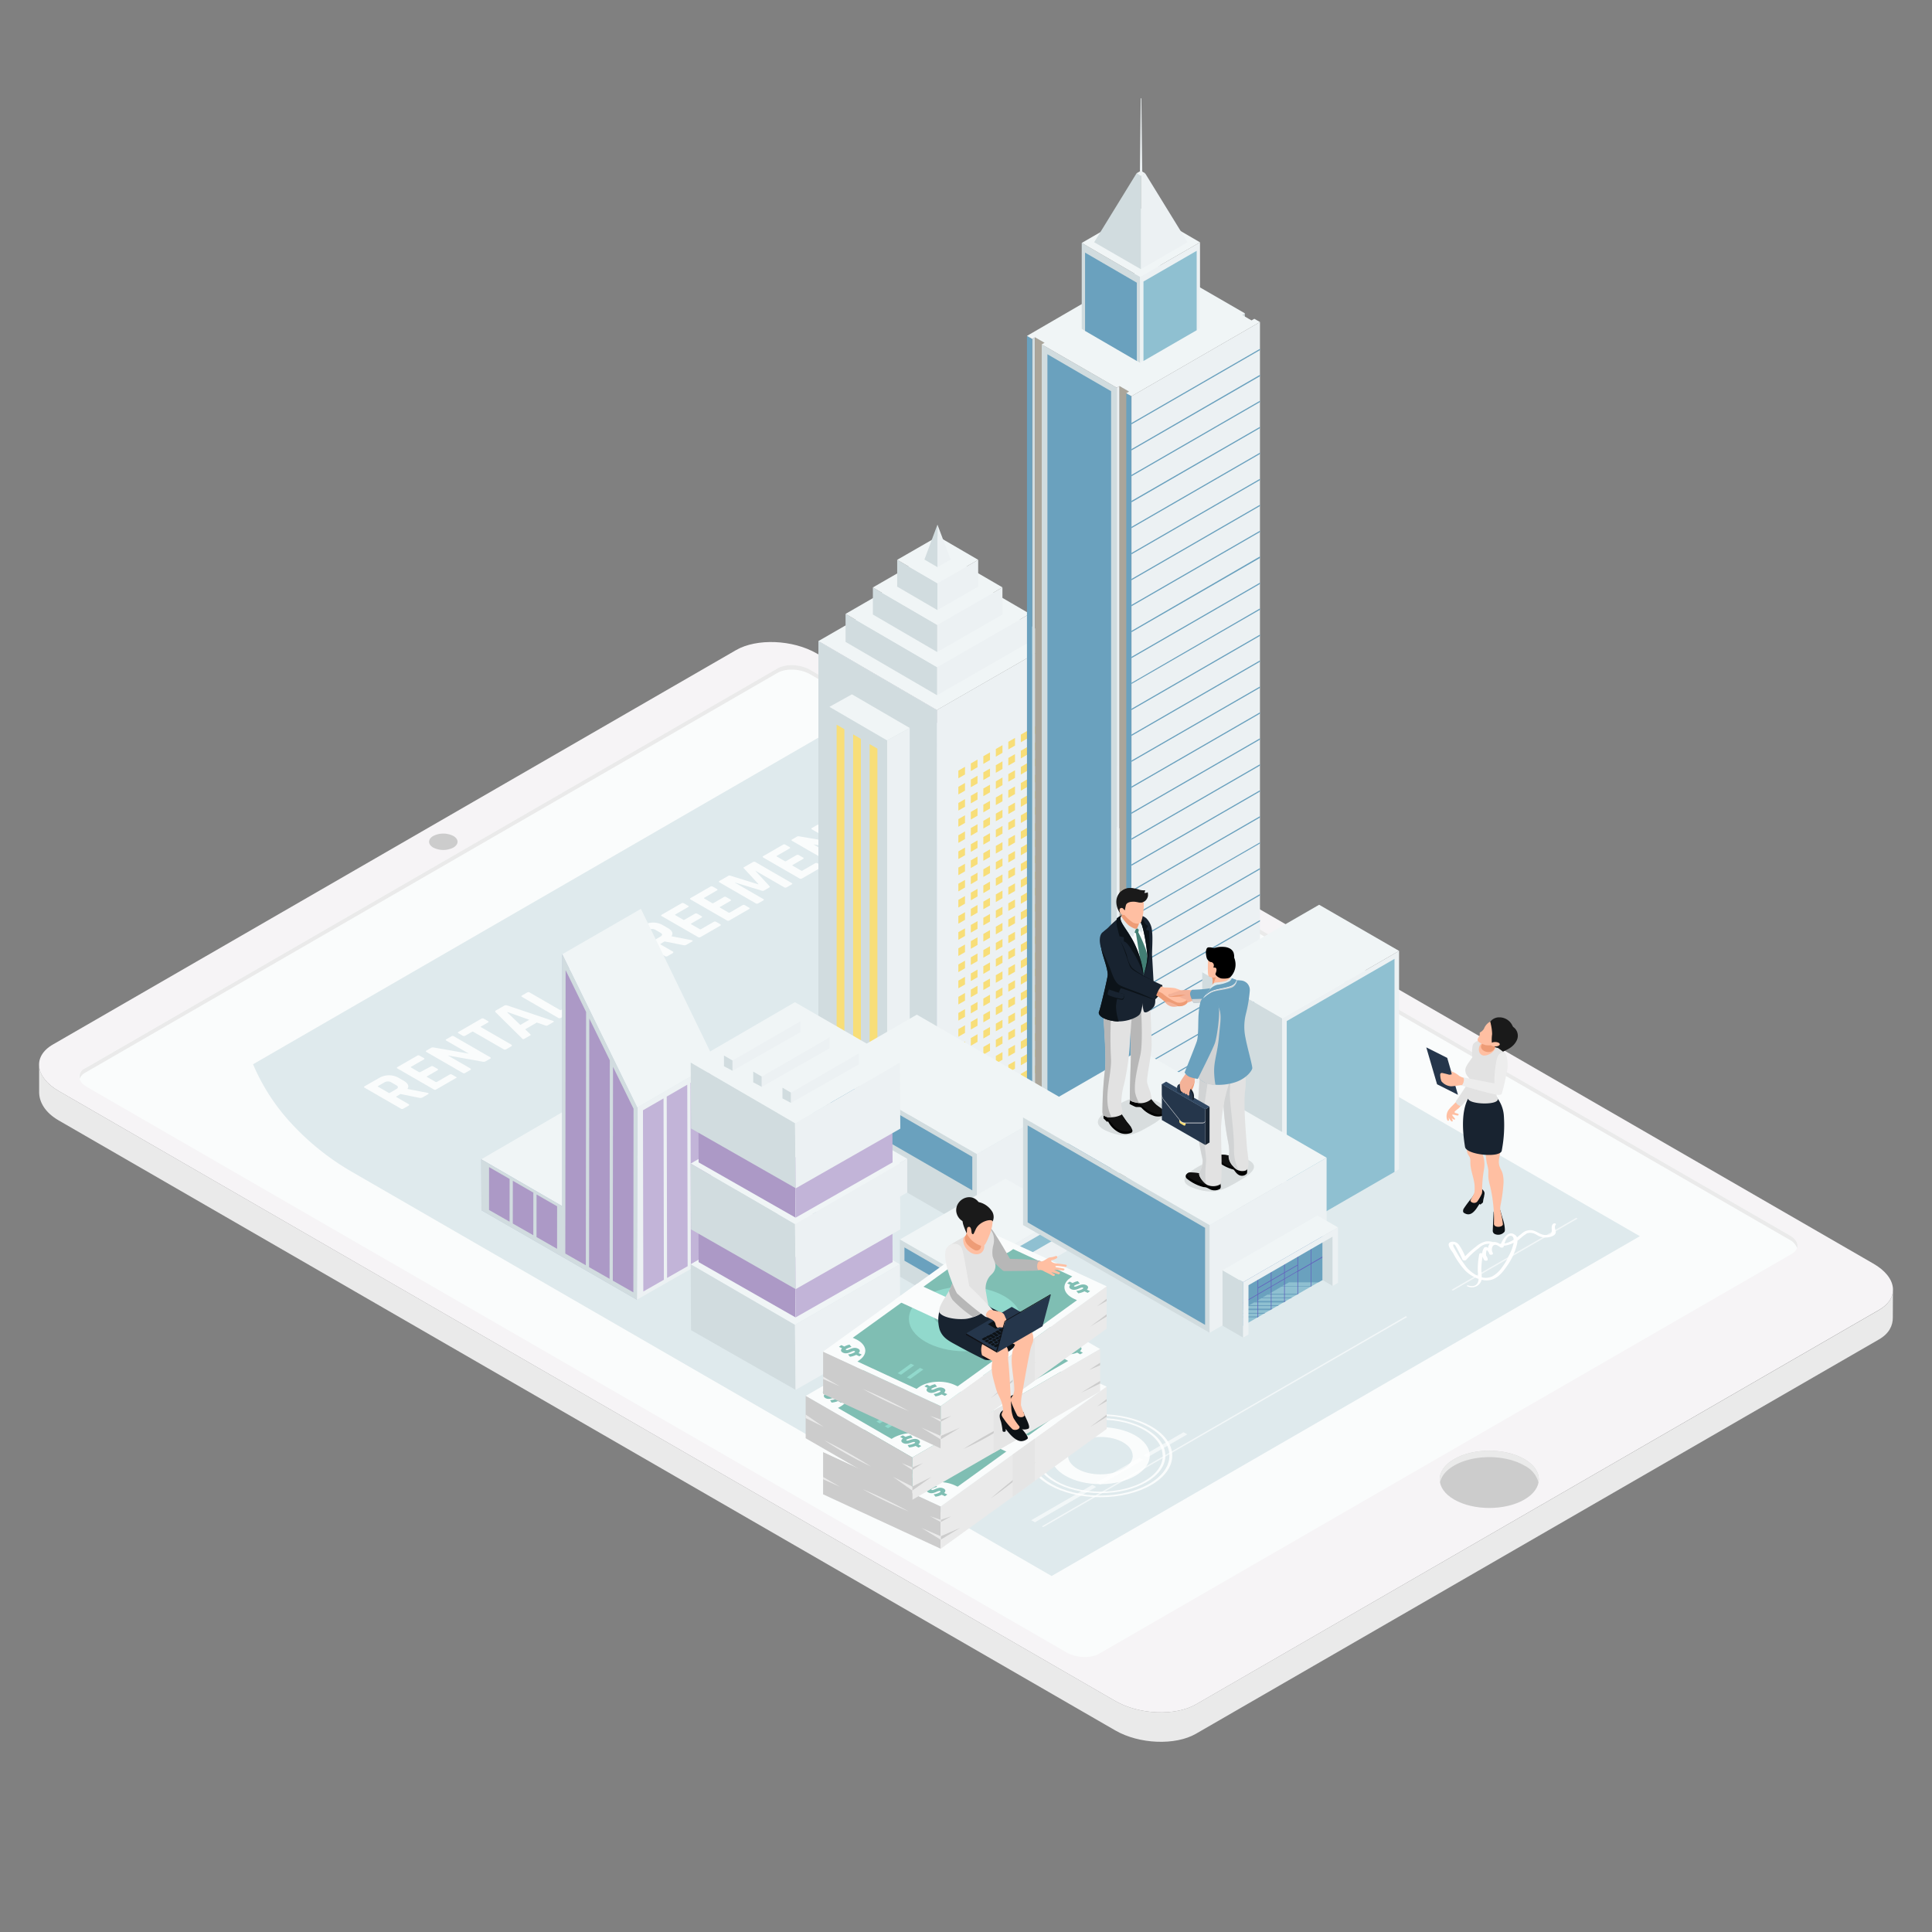 <svg xmlns="http://www.w3.org/2000/svg" xmlns:xlink="http://www.w3.org/1999/xlink" viewBox="0 0 500 500"><rect x="0" y="0" width="500" height="500" fill="#808080" stroke="none"/><defs><style>.cls-1{isolation:isolate;}.cls-2{fill:#eaeaea;}.cls-3{fill:#f6f4f6;}.cls-4{fill:#fafcfc;}.cls-5{fill:#ccc;}.cls-6{fill:#dfeaed;}.cls-7{fill:#ecf1f3;}.cls-8{fill:url(#linear-gradient);}.cls-9{fill:#d1dcdf;}.cls-10{fill:#f0f5f6;}.cls-11{fill:#f8de78;}.cls-12{fill:#6aa1be;}.cls-13{fill:#aaa59a;}.cls-14{fill:#8fc0d1;}.cls-15{fill:#6262bd;}.cls-16{fill:#1a1a1a;}.cls-17{fill:#0d1216;}.cls-18{fill:#ffbfa2;}.cls-19{fill:#182330;}.cls-20{fill:#e2e2e2;}.cls-21{fill:#ededed;}.cls-22{fill:#25364b;}.cls-23{fill:#ee9c76;}.cls-24{fill:#c2b4d8;}.cls-25{fill:#b7c4d7;}.cls-26{fill:#ac99c6;}.cls-27{fill:#7fbeb3;}.cls-28{fill:#91d9cc;}.cls-29{fill:#e5e5e5;}.cls-30{fill:#b7b7b7;}.cls-31{fill:#0f1116;}.cls-32{opacity:0.1;}.cls-32,.cls-34{mix-blend-mode:multiply;}.cls-33{fill:#111;}.cls-34{fill:#d1d3d4;}.cls-35{fill:#f4b298;}.cls-36{fill:#427f74;}.cls-37{fill:#0c1319;}.cls-38,.cls-40{fill:#fff;}.cls-39{fill:#314863;}.cls-40{opacity:0.6;}</style><linearGradient id="linear-gradient" x1="206.15" y1="251.32" x2="370.93" y2="214.38" gradientTransform="translate(-59.62)" gradientUnits="userSpaceOnUse"><stop offset="0" stop-color="#afb6e5"/><stop offset="0.14" stop-color="#b6bce8"/><stop offset="0.35" stop-color="#c8cdf1"/><stop offset="0.58" stop-color="#e5e9ff"/><stop offset="0.95" stop-color="#f5f4fc"/><stop offset="1" stop-color="#f7f6fb"/></linearGradient></defs><title>SEO Services for Real Estate Companies</title><g class="cls-1"><g id="Layer_1" data-name="Layer 1"><path class="cls-2" d="M489.89,334.1h0c-.12,1.86-1.3,3.61-3.6,4.94L309.52,441.08c-5.35,3.09-14.71,2.7-20.89-.87L15.22,282.36c-3.29-1.9-5-4.32-5.09-6.64h0l0,6.93c0,2.48,1.45,5.23,5.07,7.32L288.63,447.83c6.18,3.57,15.54,3.95,20.89.86L486.28,346.64c2.62-1.51,3.61-3.57,3.58-5.7Z"/><path class="cls-3" d="M486.28,339,309.52,441.08c-5.35,3.09-14.71,2.7-20.89-.87L15.22,282.36c-6.18-3.57-6.85-9-1.5-12.06L190.48,168.25c5.35-3.1,14.71-2.71,20.89.86L484.78,327C491,330.54,491.63,335.94,486.28,339Z"/><path class="cls-4" d="M463.69,324.51,284.41,428c-2.15,1.24-5.91,1.08-8.39-.35L22.55,281.34c-2.48-1.43-2.75-3.6-.6-4.84L201.24,173c2.15-1.24,5.9-1.08,8.38.35L463.09,319.67C465.58,321.11,465.84,323.27,463.69,324.51Z"/><path class="cls-5" d="M394.5,377.61c5,2.89,5,7.58,0,10.48s-13.14,2.89-18.15,0-5-7.59,0-10.48S389.49,374.72,394.5,377.61Z"/><path class="cls-2" d="M376.35,379.28c5-2.9,13.14-2.9,18.15,0a6.9,6.9,0,0,1,3.67,4.4c.42-2.16-.8-4.41-3.67-6.07-5-2.89-13.14-2.89-18.15,0-2.87,1.66-4.09,3.91-3.67,6.07C373,382.07,374.21,380.51,376.35,379.28Z"/><path class="cls-5" d="M117.33,216.35c1.44.83,1.44,2.17,0,3a5.76,5.76,0,0,1-5.21,0c-1.43-.83-1.43-2.17,0-3A5.76,5.76,0,0,1,117.33,216.35Z"/><path class="cls-2" d="M22,277.64,201.24,174.13c2.15-1.24,5.9-1.08,8.38.35L463.09,320.82a4,4,0,0,1,2,2.17c.34-1.11-.31-2.37-2-3.32L209.62,173.33c-2.48-1.43-6.23-1.59-8.38-.35L22,276.5a2.28,2.28,0,0,0-1.34,2.67A2.8,2.8,0,0,1,22,277.64Z"/><path class="cls-6" d="M243.38,215.38a66.5,66.5,0,0,1-16.54-13.45,52.26,52.26,0,0,1-9.12-14.44L65.49,275.43a52.88,52.88,0,0,0,9.12,14.44,66.7,66.7,0,0,0,16.55,13.45l181,104.55,152.23-87.94Z"/><path class="cls-4" d="M105.72,286.15l-1.32.76a.61.61,0,0,1-.66,0l-9.37-5.41c-.22-.13-.22-.25,0-.38L98.08,279a5.17,5.17,0,0,1,2.57-.72,5.05,5.05,0,0,1,2.58.7l1.21.7c1.18.68,1.5,1.4,1,2.15l.06,0,5.15,1c.34.09.38.22.11.37l-1.27.73a1.42,1.42,0,0,1-.46.2,1.14,1.14,0,0,1-.47,0l-4.93-1-1,.6c-.12.08-.13.14,0,.21l3.19,1.85C105.94,285.89,105.94,286,105.72,286.15Zm-4.79-3.35,1.53-.88c.34-.19.51-.37.52-.54s-.13-.35-.44-.53l-1.21-.7a1.76,1.76,0,0,0-.94-.27,1.93,1.93,0,0,0-1,.29l-1.53.89c-.12.06-.12.13,0,.19l2.68,1.55A.3.3,0,0,0,100.93,282.8Z"/><path class="cls-4" d="M118,279l-5.1,2.94a.59.59,0,0,1-.65,0l-9.38-5.41c-.22-.13-.22-.25,0-.38l5.1-2.94a.59.59,0,0,1,.64,0l1.06.61c.22.12.23.25,0,.37l-3.26,1.88c-.13.07-.13.14,0,.21l2,1.17a.36.36,0,0,0,.36,0L111.5,276a.59.59,0,0,1,.65,0l1.06.61c.22.13.22.25,0,.38l-2.66,1.54c-.13.07-.14.14,0,.21l2.17,1.25a.34.34,0,0,0,.36,0l3.26-1.88a.59.59,0,0,1,.64,0l1.06.61C118.24,278.79,118.24,278.92,118,279Z"/><path class="cls-4" d="M121.7,276.92l-1.3.75a.59.59,0,0,1-.65,0l-9.38-5.41c-.22-.13-.22-.26,0-.38l1.17-.68a.93.93,0,0,1,.66-.12l9.06,1.59.06,0-5.8-3.35c-.22-.12-.22-.25,0-.37l1.3-.75a.59.59,0,0,1,.65,0l9.38,5.41c.22.13.22.25,0,.38l-1.14.66a1.15,1.15,0,0,1-.81.11L116,273.17l-.06,0,5.79,3.34C121.92,276.67,121.92,276.8,121.7,276.92Z"/><path class="cls-4" d="M132.31,270.8l-1.31.75a.61.61,0,0,1-.67,0l-7.82-4.51a.3.3,0,0,0-.34,0l-1.78,1a.65.65,0,0,1-.66,0l-1.06-.62c-.22-.12-.22-.25,0-.37l5.9-3.41a.63.63,0,0,1,.65,0l1.06.61c.22.13.22.26,0,.38l-1.77,1c-.13.07-.13.14,0,.21l7.82,4.51C132.53,270.54,132.53,270.67,132.31,270.8Z"/><path class="cls-4" d="M137.16,268l-1.5.86a.38.38,0,0,1-.51-.08l-6.92-6.84c-.14-.17-.09-.32.15-.46l2.07-1.19a1,1,0,0,1,.8-.09l11.84,4c.28.09.33.19.14.3l-1.5.87a.67.67,0,0,1-.31.09,1,1,0,0,1-.35-.09l-2.15-.74-3,1.75,1.28,1.25c.1.08.15.15.15.2S137.26,267.94,137.16,268Zm-5.88-6,3.38,3.25,2.31-1.33-5.63-2Z"/><path class="cls-4" d="M150.26,260.43l-5.13,3a.59.59,0,0,1-.65,0L135.1,258c-.22-.13-.22-.25,0-.38l1.33-.76a.59.59,0,0,1,.65,0l7.8,4.5a.34.34,0,0,0,.36,0l3.29-1.9a.63.63,0,0,1,.66,0l1.06.61C150.47,260.19,150.47,260.31,150.26,260.43Z"/><path class="cls-4" d="M156.29,257l-1.5.87a.39.39,0,0,1-.52-.08l-6.91-6.84c-.14-.17-.1-.32.14-.46l2.08-1.2a.92.92,0,0,1,.79-.08l11.84,4c.28.09.33.19.14.3l-1.49.86a.62.62,0,0,1-.31.1,1.05,1.05,0,0,1-.35-.1l-2.15-.73-3,1.75,1.28,1.24q.15.14.15.21C156.44,256.84,156.39,256.89,156.29,257Zm-5.89-6,3.39,3.25,2.31-1.34-5.63-2Z"/><path class="cls-4" d="M168,250.19l-1.65.95a5,5,0,0,1-2.56.72,4.9,4.9,0,0,1-2.56-.7l-4.94-2.85c-.83-.48-1.23-1-1.22-1.48s.42-1,1.25-1.48l1.65-.95a5,5,0,0,1,5.1,0l.47.27c.23.13.23.26,0,.39l-1.32.76a.62.62,0,0,1-.67,0l-.38-.21a1.88,1.88,0,0,0-.91-.3,1.78,1.78,0,0,0-.91.29l-1,.58c-.32.19-.48.36-.48.53s.17.34.5.53l4.76,2.74a1.6,1.6,0,0,0,1.82,0l1-.58c.33-.2.49-.37.49-.53s-.17-.33-.51-.53l-1-.56a.3.3,0,0,0-.34,0l-.94.54a.65.65,0,0,1-.66,0l-1.06-.62c-.22-.12-.22-.25,0-.37l2.73-1.58a.67.67,0,0,1,.72,0l2.61,1.5c.81.47,1.21,1,1.21,1.48S168.81,249.72,168,250.19Z"/><path class="cls-4" d="M174.09,246.68l-1.33.76a.61.61,0,0,1-.66,0L162.73,242c-.22-.13-.22-.25,0-.38l3.71-2.14a5.17,5.17,0,0,1,2.57-.72,5.05,5.05,0,0,1,2.58.7l1.22.7c1.17.68,1.49,1.4.95,2.15l.06,0,5.15,1c.34.09.38.22.11.37l-1.27.73a1.42,1.42,0,0,1-.46.2,1.11,1.11,0,0,1-.47,0L172,243.64l-1,.6c-.12.08-.13.15,0,.21l3.2,1.85C174.3,246.42,174.3,246.55,174.09,246.68Zm-4.8-3.35,1.53-.88c.34-.19.51-.37.53-.54s-.13-.35-.45-.53l-1.21-.7a1.76,1.76,0,0,0-.94-.27,1.93,1.93,0,0,0-.95.29l-1.53.89c-.12.06-.11.13,0,.2l2.68,1.54A.3.3,0,0,0,169.29,243.33Z"/><path class="cls-4" d="M186.4,239.57l-5.11,2.94a.59.59,0,0,1-.65,0l-9.38-5.41c-.22-.13-.22-.25,0-.38l5.1-2.94a.59.59,0,0,1,.64,0l1.06.61c.22.12.23.25,0,.37l-3.26,1.88c-.13.07-.13.14,0,.21l2,1.17a.34.34,0,0,0,.36,0l2.67-1.54a.59.59,0,0,1,.65,0l1.06.61c.22.13.22.25,0,.38L178.91,239c-.13.07-.13.14,0,.21l2.17,1.25a.34.34,0,0,0,.36,0l3.26-1.88a.59.59,0,0,1,.64,0l1.06.61C186.6,239.33,186.6,239.45,186.4,239.57Z"/><path class="cls-4" d="M193.87,235.26l-5.1,2.94a.61.61,0,0,1-.66,0l-9.38-5.41c-.21-.13-.21-.26,0-.38l5.11-2.95a.61.61,0,0,1,.64,0l1.06.61c.21.13.22.25,0,.37l-3.26,1.89c-.13.07-.13.14,0,.2l2,1.18a.36.36,0,0,0,.36,0l2.67-1.54a.59.59,0,0,1,.65,0l1.07.61c.21.12.21.25,0,.38l-2.67,1.54c-.13.07-.13.14,0,.2l2.17,1.26a.36.36,0,0,0,.36,0l3.26-1.89a.61.61,0,0,1,.64,0l1.06.62C194.07,235,194.08,235.13,193.87,235.26Z"/><path class="cls-4" d="M192.54,224.44l2.31-1.34a.63.63,0,0,1,.65,0l9.38,5.42c.22.12.22.25,0,.38l-1.28.73a.59.59,0,0,1-.65,0l-7.4-4.26-.06,0,3.63,3.94c.15.15.12.29-.07.4l-1.31.76a.86.86,0,0,1-.71,0l-6.86-2.09-.06,0,7.41,4.28c.12.07.19.13.19.18s-.06.12-.19.2l-1.28.74a.65.65,0,0,1-.66,0l-9.37-5.42c-.22-.12-.22-.25,0-.38l2.32-1.34a.66.66,0,0,1,.52,0l7.16,2.22.09-.05-3.84-4.15C192.35,224.63,192.38,224.53,192.54,224.44Z"/><path class="cls-4" d="M212.67,224.4l-5.11,2.95a.63.63,0,0,1-.65,0l-9.38-5.42c-.21-.12-.21-.25,0-.37l5.1-2.95a.59.59,0,0,1,.64,0l1.06.61c.22.13.23.25,0,.37l-3.26,1.88c-.13.08-.13.14,0,.21l2,1.17a.34.34,0,0,0,.36,0l2.67-1.54a.63.63,0,0,1,.65,0l1.07.61c.21.13.21.26,0,.38l-2.67,1.54c-.13.08-.13.14,0,.21l2.17,1.25a.32.32,0,0,0,.36,0l3.26-1.88a.59.59,0,0,1,.64,0l1.06.61C212.87,224.16,212.87,224.28,212.67,224.4Z"/><path class="cls-4" d="M216.33,222.28,215,223a.61.61,0,0,1-.66,0L205,217.62c-.22-.13-.22-.25,0-.38l1.17-.67a.9.9,0,0,1,.65-.13L215.9,218l.06,0-5.81-3.35c-.21-.13-.21-.26,0-.38l1.3-.75a.59.59,0,0,1,.65,0l9.38,5.41c.22.13.22.26,0,.38l-1.14.66a1.15,1.15,0,0,1-.81.11l-8.92-1.55-.07,0,5.79,3.35C216.55,222,216.55,222.16,216.33,222.28Z"/><path class="cls-4" d="M226.94,216.16l-1.31.76a.62.62,0,0,1-.67,0l-7.82-4.51a.34.34,0,0,0-.34,0l-1.78,1a.59.59,0,0,1-.65,0l-1.06-.61c-.22-.13-.22-.26,0-.38L219.2,209a.65.65,0,0,1,.66,0l1.06.62c.22.12.22.25,0,.37l-1.78,1c-.12.07-.13.14,0,.21l7.81,4.51C227.16,215.91,227.16,216,226.94,216.16Z"/><path class="cls-4" d="M266.12,376.72c0,5.94,8.34,10.76,18.63,10.76s18.63-4.82,18.63-10.76S295,366,284.75,366,266.12,370.78,266.12,376.72Zm36.52,0c0,5.71-8,10.33-17.89,10.33s-17.89-4.62-17.89-10.33,8-10.33,17.89-10.33S302.64,371,302.64,376.72Z"/><path class="cls-4" d="M272,376.72c0,4.08,5.72,7.38,12.78,7.38s12.78-3.3,12.78-7.38-5.72-7.38-12.78-7.38S272,372.65,272,376.72Zm21.16,0c0,2.67-3.75,4.84-8.38,4.84s-8.38-2.17-8.38-4.84,3.75-4.84,8.38-4.84S293.13,374.05,293.13,376.72Z"/><path class="cls-4" d="M268,376.72c0,5.36,7.52,9.7,16.8,9.7s16.8-4.34,16.8-9.7S294,367,284.75,367,268,371.36,268,376.72Zm32.93,0c0,5.15-7.22,9.32-16.13,9.32s-16.13-4.17-16.13-9.32,7.22-9.31,16.13-9.31S300.88,371.58,300.88,376.72Z"/><polygon class="cls-7" points="242.44 300.6 273.53 282.72 273.53 165.89 242.44 183.76 242.44 300.6"/><polygon class="cls-8" points="211.8 282.72 242.46 300.6 242.46 183.76 211.8 165.91 211.8 282.72"/><polygon class="cls-9" points="211.8 282.72 242.46 300.6 242.46 183.76 211.8 165.91 211.8 282.72"/><polygon class="cls-10" points="211.8 165.91 242.46 183.76 273.53 165.89 242.84 148.01 211.8 165.91"/><polygon class="cls-7" points="242.49 179.93 266.5 166.12 266.5 158.85 242.49 172.66 242.49 179.93"/><polygon class="cls-9" points="218.83 166.12 242.51 179.93 242.51 172.66 218.83 158.87 218.83 166.12"/><polygon class="cls-10" points="218.83 158.87 242.51 172.66 266.5 158.85 242.8 145.05 218.83 158.87"/><polygon class="cls-7" points="242.54 168.75 259.43 159.04 259.43 152.01 242.54 161.72 242.54 168.75"/><polygon class="cls-9" points="225.9 159.04 242.55 168.75 242.55 161.72 225.9 152.03 225.9 159.04"/><polygon class="cls-10" points="225.9 152.03 242.55 161.72 259.43 152.01 242.76 142.31 225.9 152.03"/><polygon class="cls-7" points="242.59 157.89 253.15 151.82 253.15 144.88 242.59 150.94 242.59 157.89"/><polygon class="cls-9" points="232.19 151.82 242.6 157.89 242.6 150.94 232.19 144.88 232.19 151.82"/><polygon class="cls-10" points="232.19 144.88 242.6 150.94 253.15 144.88 242.73 138.81 232.19 144.88"/><polygon class="cls-7" points="229.58 300.07 235.44 296.85 235.44 188.4 229.58 191.62 229.58 300.07"/><polygon class="cls-9" points="214.65 291.36 229.58 300.07 229.58 191.62 214.65 182.93 214.65 291.36"/><polygon class="cls-10" points="214.65 182.93 229.58 191.62 235.44 188.4 220.48 179.69 214.65 182.93"/><polygon class="cls-11" points="218.53 188.72 216.52 187.55 216.52 292.4 218.53 293.57 218.53 188.72"/><polygon class="cls-11" points="222.8 191.23 220.79 190.06 220.79 294.91 222.8 296.08 222.8 191.23"/><polygon class="cls-11" points="227.07 193.75 225.06 192.58 225.06 297.43 227.07 298.6 227.07 193.75"/><polygon class="cls-7" points="242.61 135.77 242.61 146.78 246.03 144.81 242.61 135.77"/><polygon class="cls-9" points="242.61 135.77 242.61 146.78 239.24 144.81 242.61 135.77"/><polygon class="cls-11" points="249.74 200.43 248.02 201.42 248.02 199.44 249.74 198.45 249.74 200.43"/><polygon class="cls-11" points="252.98 198.56 251.25 199.55 251.25 197.58 252.98 196.58 252.98 198.56"/><polygon class="cls-11" points="256.21 196.69 254.49 197.69 254.49 195.71 256.21 194.72 256.21 196.69"/><polygon class="cls-11" points="259.44 194.83 257.72 195.82 257.72 193.84 259.44 192.85 259.44 194.83"/><polygon class="cls-11" points="262.68 192.96 260.95 193.95 260.95 191.98 262.68 190.98 262.68 192.96"/><polygon class="cls-11" points="265.91 191.09 264.19 192.09 264.19 190.11 265.91 189.12 265.91 191.09"/><polygon class="cls-11" points="269.14 189.22 267.42 190.22 267.42 188.24 269.14 187.25 269.14 189.22"/><polygon class="cls-11" points="249.74 204.61 248.02 205.6 248.02 203.63 249.74 202.63 249.74 204.61"/><polygon class="cls-11" points="252.98 202.74 251.25 203.73 251.25 201.76 252.98 200.76 252.98 202.74"/><polygon class="cls-11" points="256.21 200.87 254.49 201.87 254.49 199.89 256.21 198.9 256.21 200.87"/><polygon class="cls-11" points="259.44 199.01 257.72 200 257.72 198.03 259.44 197.03 259.44 199.01"/><polygon class="cls-11" points="262.68 197.14 260.95 198.13 260.95 196.16 262.68 195.16 262.68 197.14"/><polygon class="cls-11" points="265.91 195.27 264.19 196.27 264.19 194.29 265.91 193.3 265.91 195.27"/><polygon class="cls-11" points="269.14 193.41 267.42 194.4 267.42 192.43 269.14 191.43 269.14 193.41"/><polygon class="cls-11" points="249.74 208.79 248.02 209.78 248.02 207.81 249.74 206.81 249.74 208.79"/><polygon class="cls-11" points="252.98 206.92 251.25 207.91 251.25 205.94 252.98 204.95 252.98 206.92"/><polygon class="cls-11" points="256.21 205.05 254.49 206.05 254.49 204.07 256.21 203.08 256.21 205.05"/><polygon class="cls-11" points="259.44 203.19 257.72 204.18 257.72 202.21 259.44 201.21 259.44 203.19"/><polygon class="cls-11" points="262.68 201.32 260.95 202.31 260.95 200.34 262.68 199.34 262.68 201.32"/><polygon class="cls-11" points="265.91 199.45 264.19 200.45 264.19 198.47 265.91 197.48 265.91 199.45"/><polygon class="cls-11" points="269.14 197.59 267.42 198.58 267.42 196.6 269.14 195.61 269.14 197.59"/><polygon class="cls-11" points="249.74 212.97 248.02 213.96 248.02 211.99 249.74 210.99 249.74 212.97"/><polygon class="cls-11" points="252.98 211.1 251.25 212.1 251.25 210.12 252.98 209.13 252.98 211.1"/><polygon class="cls-11" points="256.21 209.24 254.49 210.23 254.49 208.25 256.21 207.26 256.21 209.24"/><polygon class="cls-11" points="259.44 207.37 257.72 208.36 257.72 206.39 259.44 205.39 259.44 207.37"/><polygon class="cls-11" points="262.68 205.5 260.95 206.5 260.95 204.52 262.68 203.53 262.68 205.5"/><polygon class="cls-11" points="265.91 203.63 264.19 204.63 264.19 202.65 265.91 201.66 265.91 203.63"/><polygon class="cls-11" points="269.14 201.77 267.42 202.76 267.42 200.79 269.14 199.79 269.14 201.77"/><polygon class="cls-11" points="249.74 217.15 248.02 218.14 248.02 216.17 249.74 215.17 249.74 217.15"/><polygon class="cls-11" points="252.98 215.28 251.25 216.28 251.25 214.3 252.98 213.31 252.98 215.28"/><polygon class="cls-11" points="256.21 213.42 254.49 214.41 254.49 212.43 256.21 211.44 256.21 213.42"/><polygon class="cls-11" points="259.44 211.55 257.72 212.54 257.72 210.57 259.44 209.57 259.44 211.55"/><polygon class="cls-11" points="262.68 209.68 260.95 210.68 260.95 208.7 262.68 207.71 262.68 209.68"/><polygon class="cls-11" points="265.91 207.81 264.19 208.81 264.19 206.83 265.91 205.84 265.91 207.81"/><polygon class="cls-11" points="269.14 205.95 267.42 206.94 267.42 204.97 269.14 203.97 269.14 205.95"/><polygon class="cls-11" points="249.74 221.33 248.02 222.32 248.02 220.35 249.74 219.35 249.74 221.33"/><polygon class="cls-11" points="252.98 219.46 251.25 220.46 251.25 218.48 252.98 217.49 252.98 219.46"/><polygon class="cls-11" points="256.21 217.6 254.49 218.59 254.49 216.62 256.21 215.62 256.21 217.6"/><polygon class="cls-11" points="259.44 215.73 257.72 216.72 257.72 214.75 259.44 213.75 259.44 215.73"/><polygon class="cls-11" points="262.68 213.86 260.95 214.86 260.95 212.88 262.68 211.89 262.68 213.86"/><polygon class="cls-11" points="265.91 212 264.19 212.99 264.19 211.01 265.91 210.02 265.91 212"/><polygon class="cls-11" points="269.14 210.13 267.42 211.12 267.42 209.15 269.14 208.15 269.14 210.13"/><polygon class="cls-11" points="249.74 225.51 248.02 226.5 248.02 224.53 249.74 223.54 249.74 225.51"/><polygon class="cls-11" points="252.98 223.64 251.25 224.64 251.25 222.66 252.98 221.67 252.98 223.64"/><polygon class="cls-11" points="256.21 221.78 254.49 222.77 254.49 220.8 256.21 219.8 256.21 221.78"/><polygon class="cls-11" points="259.44 219.91 257.72 220.9 257.72 218.93 259.44 217.94 259.44 219.91"/><polygon class="cls-11" points="262.68 218.04 260.95 219.04 260.95 217.06 262.68 216.07 262.68 218.04"/><polygon class="cls-11" points="265.91 216.18 264.19 217.17 264.19 215.19 265.91 214.2 265.91 216.18"/><polygon class="cls-11" points="269.14 214.31 267.42 215.3 267.42 213.33 269.14 212.33 269.14 214.31"/><polygon class="cls-11" points="249.74 229.69 248.02 230.69 248.02 228.71 249.74 227.72 249.74 229.69"/><polygon class="cls-11" points="252.98 227.82 251.25 228.82 251.25 226.84 252.98 225.85 252.98 227.82"/><polygon class="cls-11" points="256.21 225.96 254.49 226.95 254.49 224.98 256.21 223.98 256.21 225.96"/><polygon class="cls-11" points="259.44 224.09 257.72 225.09 257.72 223.11 259.44 222.12 259.44 224.09"/><polygon class="cls-11" points="262.68 222.22 260.95 223.22 260.95 221.24 262.68 220.25 262.68 222.22"/><polygon class="cls-11" points="265.91 220.36 264.19 221.35 264.19 219.38 265.91 218.38 265.91 220.36"/><polygon class="cls-11" points="269.14 218.49 267.42 219.48 267.42 217.51 269.14 216.51 269.14 218.49"/><polygon class="cls-11" points="249.74 233.87 248.02 234.87 248.02 232.89 249.74 231.9 249.74 233.87"/><polygon class="cls-11" points="252.98 232 251.25 233 251.25 231.02 252.98 230.03 252.98 232"/><polygon class="cls-11" points="256.21 230.14 254.49 231.13 254.49 229.16 256.21 228.16 256.21 230.14"/><polygon class="cls-11" points="259.44 228.27 257.72 229.26 257.72 227.29 259.44 226.3 259.44 228.27"/><polygon class="cls-11" points="262.68 226.41 260.95 227.4 260.95 225.42 262.68 224.43 262.68 226.41"/><polygon class="cls-11" points="265.91 224.54 264.19 225.53 264.19 223.56 265.91 222.56 265.91 224.54"/><polygon class="cls-11" points="269.14 222.67 267.42 223.66 267.42 221.69 269.14 220.7 269.14 222.67"/><polygon class="cls-11" points="249.74 238.05 248.02 239.05 248.02 237.07 249.74 236.08 249.74 238.05"/><polygon class="cls-11" points="252.98 236.19 251.25 237.18 251.25 235.21 252.98 234.21 252.98 236.19"/><polygon class="cls-11" points="256.21 234.32 254.49 235.31 254.49 233.34 256.21 232.34 256.21 234.32"/><polygon class="cls-11" points="259.44 232.45 257.72 233.45 257.72 231.47 259.44 230.48 259.44 232.45"/><polygon class="cls-11" points="262.68 230.59 260.95 231.58 260.95 229.6 262.68 228.61 262.68 230.59"/><polygon class="cls-11" points="265.91 228.72 264.19 229.71 264.19 227.74 265.91 226.74 265.91 228.72"/><polygon class="cls-11" points="269.14 226.85 267.42 227.85 267.42 225.87 269.14 224.88 269.14 226.85"/><polygon class="cls-11" points="249.74 242.23 248.02 243.23 248.02 241.25 249.74 240.26 249.74 242.23"/><polygon class="cls-11" points="252.98 240.37 251.25 241.36 251.25 239.38 252.98 238.39 252.98 240.37"/><polygon class="cls-11" points="256.21 238.5 254.49 239.49 254.49 237.52 256.21 236.53 256.21 238.5"/><polygon class="cls-11" points="259.44 236.63 257.72 237.63 257.72 235.65 259.44 234.66 259.44 236.63"/><polygon class="cls-11" points="262.68 234.77 260.95 235.76 260.95 233.78 262.68 232.79 262.68 234.77"/><polygon class="cls-11" points="265.91 232.9 264.19 233.89 264.19 231.92 265.91 230.92 265.91 232.9"/><polygon class="cls-11" points="269.14 231.03 267.42 232.03 267.42 230.05 269.14 229.06 269.14 231.03"/><polygon class="cls-11" points="249.74 246.41 248.02 247.41 248.02 245.43 249.74 244.44 249.74 246.41"/><polygon class="cls-11" points="252.98 244.55 251.25 245.54 251.25 243.57 252.98 242.57 252.98 244.55"/><polygon class="cls-11" points="256.21 242.68 254.49 243.67 254.49 241.7 256.21 240.71 256.21 242.68"/><polygon class="cls-11" points="259.44 240.81 257.72 241.81 257.72 239.83 259.44 238.84 259.44 240.81"/><polygon class="cls-11" points="262.68 238.95 260.95 239.94 260.95 237.97 262.68 236.97 262.68 238.95"/><polygon class="cls-11" points="265.91 237.08 264.19 238.07 264.19 236.1 265.91 235.1 265.91 237.08"/><polygon class="cls-11" points="269.14 235.21 267.42 236.21 267.42 234.23 269.14 233.24 269.14 235.21"/><polygon class="cls-11" points="249.74 250.59 248.02 251.59 248.02 249.61 249.74 248.62 249.74 250.59"/><polygon class="cls-11" points="252.98 248.73 251.25 249.72 251.25 247.75 252.98 246.75 252.98 248.73"/><polygon class="cls-11" points="256.21 246.86 254.49 247.85 254.49 245.88 256.21 244.89 256.21 246.86"/><polygon class="cls-11" points="259.44 245 257.72 245.99 257.72 244.01 259.44 243.02 259.44 245"/><polygon class="cls-11" points="262.68 243.13 260.95 244.12 260.95 242.15 262.68 241.15 262.68 243.13"/><polygon class="cls-11" points="265.91 241.26 264.19 242.25 264.19 240.28 265.91 239.29 265.91 241.26"/><polygon class="cls-11" points="269.14 239.39 267.42 240.39 267.42 238.41 269.14 237.42 269.14 239.39"/><polygon class="cls-11" points="249.74 254.78 248.02 255.77 248.02 253.79 249.74 252.8 249.74 254.78"/><polygon class="cls-11" points="252.98 252.91 251.25 253.9 251.25 251.93 252.98 250.93 252.98 252.91"/><polygon class="cls-11" points="256.21 251.04 254.49 252.04 254.49 250.06 256.21 249.07 256.21 251.04"/><polygon class="cls-11" points="259.44 249.18 257.72 250.17 257.72 248.19 259.44 247.2 259.44 249.18"/><polygon class="cls-11" points="262.68 247.31 260.95 248.3 260.95 246.33 262.68 245.33 262.68 247.31"/><polygon class="cls-11" points="265.91 245.44 264.19 246.44 264.19 244.46 265.91 243.47 265.91 245.44"/><polygon class="cls-11" points="269.14 243.57 267.42 244.57 267.42 242.59 269.14 241.6 269.14 243.57"/><polygon class="cls-11" points="249.74 258.96 248.02 259.95 248.02 257.98 249.74 256.98 249.74 258.96"/><polygon class="cls-11" points="252.98 257.09 251.25 258.08 251.25 256.11 252.98 255.12 252.98 257.09"/><polygon class="cls-11" points="256.21 255.22 254.49 256.22 254.49 254.24 256.21 253.25 256.21 255.22"/><polygon class="cls-11" points="259.44 253.36 257.72 254.35 257.72 252.38 259.44 251.38 259.44 253.36"/><polygon class="cls-11" points="262.68 251.49 260.95 252.48 260.95 250.51 262.68 249.51 262.68 251.49"/><polygon class="cls-11" points="265.91 249.62 264.19 250.62 264.19 248.64 265.91 247.65 265.91 249.62"/><polygon class="cls-11" points="269.14 247.75 267.42 248.75 267.42 246.77 269.14 245.78 269.14 247.75"/><polygon class="cls-11" points="249.74 263.14 248.02 264.13 248.02 262.16 249.74 261.16 249.74 263.14"/><polygon class="cls-11" points="252.98 261.27 251.25 262.26 251.25 260.29 252.98 259.3 252.98 261.27"/><polygon class="cls-11" points="256.21 259.4 254.49 260.4 254.49 258.42 256.21 257.43 256.21 259.4"/><polygon class="cls-11" points="259.44 257.54 257.72 258.53 257.72 256.56 259.44 255.56 259.44 257.54"/><polygon class="cls-11" points="262.68 255.67 260.95 256.66 260.95 254.69 262.68 253.69 262.68 255.67"/><polygon class="cls-11" points="265.91 253.8 264.19 254.8 264.19 252.82 265.91 251.83 265.91 253.8"/><polygon class="cls-11" points="269.14 251.94 267.42 252.93 267.42 250.96 269.14 249.96 269.14 251.94"/><polygon class="cls-11" points="249.74 267.32 248.02 268.31 248.02 266.34 249.74 265.34 249.74 267.32"/><polygon class="cls-11" points="252.98 265.45 251.25 266.44 251.25 264.47 252.98 263.48 252.98 265.45"/><polygon class="cls-11" points="256.21 263.58 254.49 264.58 254.49 262.6 256.21 261.61 256.21 263.58"/><polygon class="cls-11" points="259.44 261.72 257.72 262.71 257.72 260.74 259.44 259.74 259.44 261.72"/><polygon class="cls-11" points="262.68 259.85 260.95 260.84 260.95 258.87 262.68 257.88 262.68 259.85"/><polygon class="cls-11" points="265.91 257.98 264.19 258.98 264.19 257 265.91 256.01 265.91 257.98"/><polygon class="cls-11" points="269.14 256.12 267.42 257.11 267.42 255.14 269.14 254.14 269.14 256.12"/><polygon class="cls-11" points="249.74 271.5 248.02 272.49 248.02 270.52 249.74 269.52 249.74 271.5"/><polygon class="cls-11" points="252.98 269.63 251.25 270.63 251.25 268.65 252.98 267.66 252.98 269.63"/><polygon class="cls-11" points="256.21 267.76 254.49 268.76 254.49 266.78 256.21 265.79 256.21 267.76"/><polygon class="cls-11" points="259.44 265.9 257.72 266.89 257.72 264.92 259.44 263.92 259.44 265.9"/><polygon class="cls-11" points="262.68 264.03 260.95 265.02 260.95 263.05 262.68 262.06 262.68 264.03"/><polygon class="cls-11" points="265.91 262.16 264.19 263.16 264.19 261.18 265.91 260.19 265.91 262.16"/><polygon class="cls-11" points="269.14 260.3 267.42 261.29 267.42 259.32 269.14 258.32 269.14 260.3"/><polygon class="cls-11" points="249.74 275.68 248.02 276.67 248.02 274.7 249.74 273.7 249.74 275.68"/><polygon class="cls-11" points="252.98 273.81 251.25 274.81 251.25 272.83 252.98 271.84 252.98 273.81"/><polygon class="cls-11" points="256.21 271.95 254.49 272.94 254.49 270.96 256.21 269.97 256.21 271.95"/><polygon class="cls-11" points="259.44 270.08 257.72 271.07 257.72 269.1 259.44 268.1 259.44 270.08"/><polygon class="cls-11" points="262.68 268.21 260.95 269.21 260.95 267.23 262.68 266.24 262.68 268.21"/><polygon class="cls-11" points="265.91 266.35 264.19 267.34 264.19 265.36 265.91 264.37 265.91 266.35"/><polygon class="cls-11" points="269.14 264.48 267.42 265.47 267.42 263.5 269.14 262.5 269.14 264.48"/><polygon class="cls-11" points="249.74 279.86 248.02 280.85 248.02 278.88 249.74 277.88 249.74 279.86"/><polygon class="cls-11" points="252.98 277.99 251.25 278.99 251.25 277.01 252.98 276.02 252.98 277.99"/><polygon class="cls-11" points="256.21 276.13 254.49 277.12 254.49 275.14 256.21 274.15 256.21 276.13"/><polygon class="cls-11" points="259.44 274.26 257.72 275.25 257.72 273.28 259.44 272.28 259.44 274.26"/><polygon class="cls-11" points="262.68 272.39 260.95 273.39 260.95 271.41 262.68 270.42 262.68 272.39"/><polygon class="cls-11" points="265.91 270.53 264.19 271.52 264.19 269.55 265.91 268.55 265.91 270.53"/><polygon class="cls-11" points="269.14 268.66 267.42 269.65 267.42 267.68 269.14 266.68 269.14 268.66"/><polygon class="cls-11" points="249.74 284.04 248.02 285.04 248.02 283.06 249.74 282.07 249.74 284.04"/><polygon class="cls-11" points="252.98 282.17 251.25 283.17 251.25 281.19 252.98 280.2 252.98 282.17"/><polygon class="cls-11" points="256.21 280.31 254.49 281.3 254.49 279.33 256.21 278.33 256.21 280.31"/><polygon class="cls-11" points="259.44 278.44 257.72 279.43 257.72 277.46 259.44 276.46 259.44 278.44"/><polygon class="cls-11" points="262.68 276.57 260.95 277.57 260.95 275.59 262.68 274.6 262.68 276.57"/><polygon class="cls-11" points="265.91 274.71 264.19 275.7 264.19 273.73 265.91 272.73 265.91 274.71"/><polygon class="cls-11" points="269.14 272.84 267.42 273.83 267.42 271.86 269.14 270.87 269.14 272.84"/><polygon class="cls-11" points="249.74 288.22 248.02 289.21 248.02 287.24 249.74 286.25 249.74 288.22"/><polygon class="cls-11" points="252.98 286.36 251.25 287.35 251.25 285.37 252.98 284.38 252.98 286.36"/><polygon class="cls-11" points="256.21 284.49 254.49 285.48 254.49 283.51 256.21 282.51 256.21 284.49"/><polygon class="cls-11" points="259.44 282.62 257.72 283.62 257.72 281.64 259.44 280.65 259.44 282.62"/><polygon class="cls-11" points="262.68 280.75 260.95 281.75 260.95 279.77 262.68 278.78 262.68 280.75"/><polygon class="cls-11" points="265.91 278.89 264.19 279.88 264.19 277.91 265.91 276.91 265.91 278.89"/><polygon class="cls-11" points="269.14 277.02 267.42 278.01 267.42 276.04 269.14 275.05 269.14 277.02"/><g id="_2" data-name="2"><polygon class="cls-9" points="299.35 68.3 298.13 69.47 300.29 72.07 300.29 68.45 299.35 68.3"/><polygon class="cls-9" points="321.22 80.92 320 82.09 322.16 84.7 322.16 81.08 321.22 80.92"/><g class="cls-1"><polygon class="cls-9" points="267.14 87.71 267.14 300.07 267.86 299.65 267.86 87.3 267.14 87.71"/><polygon class="cls-12" points="265.78 86.93 265.78 299.28 267.14 300.07 267.14 87.71 265.78 86.93"/><polygon class="cls-13" points="267.86 87.3 267.86 299.65 270.32 301.07 270.32 88.72 267.86 87.3"/><polygon class="cls-7" points="289.02 100.34 289.01 312.7 289.73 312.28 289.73 99.92 289.02 100.34"/><polygon class="cls-9" points="269.6 89.13 269.6 301.49 289.01 312.7 289.02 100.34 269.6 89.13"/><polygon class="cls-13" points="289.73 99.92 289.73 312.28 292.19 313.7 292.19 101.34 289.73 99.92"/><path class="cls-12" d="M271.07,299V91.68L280.21,97l7.34,4.24V308.52Zm20.41-197.25V304.53l1.36.39V102.54Z"/><polygon class="cls-10" points="324.62 82.5 323.89 82.92 321.44 81.5 322.16 81.08 302.75 69.87 302.02 70.29 299.56 68.87 300.29 68.45 298.93 67.67 265.78 86.93 267.14 87.71 267.86 87.3 270.32 88.72 269.6 89.13 289.02 100.34 289.73 99.92 292.19 101.34 291.48 101.76 292.83 102.54 326.08 83.34 324.62 82.5"/></g><path class="cls-9" d="M291.48,304.14v10l1.35.78v-10Z"/><polygon class="cls-7" points="292.83 314.91 326.08 295.72 326.08 285.1 292.83 304.3 292.83 314.91"/><polygon class="cls-7" points="292.83 304.93 326.08 285.73 326.08 83.34 292.83 102.54 292.83 304.93"/><path class="cls-14" d="M304.33,301.33c0,.05,0,9.07,0,9.07l15.2-8.77.56-9.7a61.92,61.92,0,0,1-6,3.77C310.8,297.45,307.51,299.32,304.33,301.33Z"/><path class="cls-12" d="M304.34,307.78h4.55l-.14.08-.12.06h-4.29Zm0,.8h3.15l.14-.08.19-.1h-3.48Zm0-7.25c0,.05,0,6,0,6l.16-.09h5.26l.14-.08.33-.19H305l.82-.47H311l.11-.06.15-.08H306l.88-.51h5.27l.14-.08.33-.19h-5.27l.82-.47h5.26l.11-.06.14-.08h-5.27l.88-.51h5.26l.09,0a.23.23,0,0,0,0-.15h-5.06l2.13-1.23H317l0-.09h-5.15l1.25-.72h5.27l1.1-.63.56-9.7a61.92,61.92,0,0,1-6,3.77C310.8,297.45,307.51,299.32,304.33,301.33Z"/><path class="cls-15" d="M319.41,293.75l-2.27,1.31v-1.15L317,294v1.14l-2.27,1.31v-1.09l-.11.06v1.09l-2.27,1.32v-1.17l-.11.05v1.18L310,299.18V298l-.11.06v1.23l-2.27,1.31v-1.23l-.1.06v1.24l-2.28,1.31v-1.18l-.1.07V302l-.8.46v.12l.8-.46v3.68l-.8.46v.12l.8-.46v4l.1-.06v-4l2.28-1.31v4l.1-.06v-4l2.27-1.32v4l.11-.07v-4l2.27-1.31v4l.11-.06v-4l2.27-1.31v4l.11-.06v-4L317,299v4l.11-.06v-4l2.27-1.31v4l.13-.07V292.3l-.14.1Zm-11.89,10.66-2.28,1.32v-3.68l2.28-1.31Zm2.37-1.37-2.27,1.31v-1l2.27-1.32Zm0-1.12-2.27,1.32v-2.56l2.27-1.32Zm2.38-.25L310,303v-1l2.27-1.31Zm0-1.12L310,301.86V299.3l2.27-1.31Zm2.38-.26-2.27,1.32v-1l2.27-1.31Zm0-1.11-2.27,1.31v-2.56l2.27-1.31Zm2.38-.26-2.27,1.31v-3.67l2.27-1.32Zm2.38-1.37-2.27,1.31v-3.68l2.27-1.31Z"/><g class="cls-1"><polygon class="cls-9" points="320.95 302.94 319.12 301.88 319.12 291.96 320.95 293.02 320.95 302.94"/><polygon class="cls-9" points="304.93 312.19 301.24 310.06 301.24 300.14 304.93 302.27 304.93 312.19"/><polygon class="cls-10" points="318.22 290.34 301.24 300.14 304.93 302.27 321.9 292.47 318.22 290.34"/><polygon class="cls-7" points="321.9 292.47 304.93 302.27 304.93 312.19 305.88 311.64 305.88 302.82 320.95 294.12 320.95 302.94 321.9 302.39 321.9 292.47"/></g></g><path class="cls-12" d="M326.08,204.51v.34l-33.25,19.2v-.34Zm-33.25,25.92v.34l33.25-19.2v-.34Zm0-20.16v.34l33.25-19.2v-.34Zm0,6.72v.34l33.25-19.2v-.34Zm0-13.44v.34l33.25-19.2v-.34Zm0-6.72v.34L326.08,178v-.34Zm0,60.48v.34l33.25-19.2v-.34Zm0,20.16v.34l33.25-19.2v-.34Zm0-6.72v.34l33.25-19.2v-.34Zm0-26.88v.34L326.08,225v-.34Zm0,40.66,33.25-19.2V265l-33.25,19.2Zm0-20.5v.34l33.25-19.2v-.34Zm0-13.44v.34l33.25-19.2v-.34Zm0-13.44v.34l33.25-19.2V218Zm0-114.24v.34l33.25-19.2v-.34Zm0,6.72V130l33.25-19.2v-.34Zm0,6.72v.34l33.25-19.2v-.34Zm0-26.88v.34l33.25-19.2v-.34Zm0,80.64v.34l33.25-19.2v-.34Zm0-47v.34l33.25-19.2v-.34Zm0-26.88v.34l33.25-19.2V97Zm0,60.48V177l33.25-19.2v-.34Zm0,6.72v.34l33.25-19.2v-.34Zm0-13.44v.34l33.25-19.2v-.34Zm0-6.72v.34l33.25-19.2V144Zm0-13.44v.34l33.25-19.2v-.34Zm0,6.72v.34l33.25-19.2v-.34Z"/><polygon id="Cube_face_-_top" data-name="Cube face - top" class="cls-10" points="362.08 246.09 341.39 234.15 311.13 251.62 331.82 263.56 362.08 246.09"/><polygon id="Cube_face_-_left" data-name="Cube face - left" class="cls-9" points="331.82 320.07 311.13 308.12 311.13 251.62 331.82 263.56 331.82 320.07"/><polygon id="Cube_face_-_right" data-name="Cube face - right" class="cls-7" points="362.08 302.6 331.82 320.07 331.82 263.56 362.08 246.09 362.08 302.6"/><polygon class="cls-14" points="333.01 264.25 360.9 248.15 360.9 303.29 333.01 319.39 333.01 264.25"/><g id="Axonometric_Cube" data-name="Axonometric Cube"><polygon id="Cube_face_-_top-2" data-name="Cube face - top" class="cls-10" points="276.31 285.13 237.27 262.59 213.78 276.15 252.82 298.7 276.31 285.13"/><polygon id="Cube_face_-_left-2" data-name="Cube face - left" class="cls-9" points="252.82 319.06 213.78 296.51 213.78 276.15 252.82 298.7 252.82 319.06"/><polygon class="cls-12" points="214.96 286.9 214.96 278.21 251.63 299.38 251.63 308.07 214.96 286.9"/><polygon id="Cube_face_-_right-2" data-name="Cube face - right" class="cls-7" points="276.31 305.49 252.82 319.06 252.82 298.7 276.31 285.13 276.31 305.49"/></g><g id="Axonometric_Cube-2" data-name="Axonometric Cube"><polygon id="Cube_face_-_top-3" data-name="Cube face - top" class="cls-10" points="276.05 314.18 260.18 305.02 232.88 320.78 248.75 329.94 276.05 314.18"/><polygon id="Cube_face_-_left-3" data-name="Cube face - left" class="cls-9" points="248.75 339.55 232.88 330.38 232.88 320.78 248.75 329.94 248.75 339.55"/><polygon class="cls-12" points="234.07 326.27 234.07 322.83 247.57 330.63 247.57 334.06 234.07 326.27"/><polygon id="Cube_face_-_right-3" data-name="Cube face - right" class="cls-7" points="276.05 323.79 248.75 339.55 248.75 329.94 276.05 314.18 276.05 323.79"/><polygon class="cls-14" points="249.94 330.63 274.86 316.24 274.86 319.67 249.94 334.06 249.94 330.63"/></g><g id="Axonometric_Cube-3" data-name="Axonometric Cube"><polygon id="Cube_face_-_top-4" data-name="Cube face - top" class="cls-10" points="234.79 299.89 213.81 287.78 190.32 301.34 211.3 313.46 234.79 299.89"/><polygon id="Cube_face_-_left-4" data-name="Cube face - left" class="cls-9" points="211.3 322.17 190.32 310.06 190.32 301.34 211.3 313.46 211.3 322.17"/><polygon id="Cube_face_-_right-4" data-name="Cube face - right" class="cls-7" points="234.79 308.61 211.3 322.17 211.3 313.46 234.79 299.89 234.79 308.61"/></g><g class="cls-1"><polygon class="cls-9" points="279.95 62.87 279.95 85.11 295.07 93.9 295.07 71.65 279.95 62.87"/><polygon class="cls-12" points="280.81 85.63 280.81 65.38 294.21 73.16 294.21 93.42 280.81 85.63"/><polygon class="cls-7" points="295.07 71.65 295.07 93.9 310.56 84.95 310.56 62.71 295.07 71.65"/><polygon class="cls-14" points="295.93 72.86 309.7 64.91 309.7 85.46 295.93 93.42 295.93 72.86"/><polygon class="cls-10" points="295.44 53.92 279.95 62.87 295.07 71.65 310.56 62.71 295.44 53.92"/></g><polygon class="cls-7" points="296.37 44.86 295.25 45.33 295.25 69.67 307.34 62.69 296.37 44.86"/><polygon class="cls-9" points="294.13 44.86 295.26 45.33 295.26 69.67 283.17 62.69 294.13 44.86"/><polygon class="cls-10" points="296.38 44.85 295.25 45.5 294.12 44.85 295.25 44.2 296.38 44.85"/><path class="cls-7" d="M295.31,25.44a.14.14,0,0,0-.09,0S295,44.76,295,44.76a.15.15,0,0,0,.09.12.49.49,0,0,0,.44,0,.15.15,0,0,0,.09-.12l-.24-19.29S295.34,25.46,295.31,25.44Z"/><polygon id="Cube_face_-_top-5" data-name="Cube face - top" class="cls-10" points="343.32 299.61 295.02 271.73 264.76 289.2 313.06 317.08 343.32 299.61"/><polygon id="Cube_face_-_left-5" data-name="Cube face - left" class="cls-9" points="313.06 344.92 264.76 317.04 264.76 289.2 313.06 317.08 313.06 344.92"/><polygon class="cls-12" points="265.95 316.35 265.95 291.25 311.87 317.76 311.87 342.87 265.95 316.35"/><polygon id="Cube_face_-_right-5" data-name="Cube face - right" class="cls-7" points="343.32 327.45 313.06 344.92 313.06 317.08 343.32 299.61 343.32 327.45"/><path class="cls-14" d="M320.86,330.47s0,0,0,.06v13.05l22-12.69.81-14a89.15,89.15,0,0,1-8.65,5.45C330.21,324.85,325.45,327.56,320.86,330.47Z"/><path class="cls-12" d="M320.87,339.78h6.58l-.21.12-.16.09h-6.21Zm0,1.16h4.56l.2-.11.27-.15h-5Zm0-10.47s0,0,0,.06v8.65l.23-.13h7.6l.21-.11.48-.28h-7.63L323,338h7.61l.16-.09.21-.12H323.3l1.28-.73h7.61l.2-.11.48-.28h-7.62l1.19-.68H334l.17-.09.2-.12h-7.62l1.27-.73h7.61l.12-.06.06,0c0-.06,0-.12,0-.18h-7.32L331.6,333h7.63l0-.13h-7.44l1.8-1h7.62l1.59-.92.81-14a89.15,89.15,0,0,1-8.65,5.45C330.21,324.85,325.45,327.56,320.86,330.47Z"/><path class="cls-15" d="M342.67,319.5l-3.29,1.89v-1.66l-.15.11v1.64l-3.29,1.9V321.8l-.16.09v1.58l-3.28,1.9v-1.7l-.16.09v1.7l-3.28,1.89v-1.78l-.16.09v1.78l-3.28,1.9v-1.79l-.16.1v1.78l-3.28,1.9v-1.7l-.16.09v1.69l-1.15.67v.18l1.15-.67v5.32l-1.15.66v.18l1.15-.66v5.83l.16-.09V337l3.28-1.9v5.83l.16-.09V335l3.28-1.9v5.83l.16-.09V333l3.28-1.89V337l.16-.09V331l3.28-1.9V335l.16-.09v-5.83l3.29-1.9V333l.15-.08v-5.83l3.29-1.9V331l.18-.11,0-.34V317.41l-.2.13Zm-17.21,15.42-3.28,1.9V331.5l3.28-1.89Zm3.44-2-3.28,1.89V333.4l3.28-1.89Zm0-1.62-3.28,1.9v-3.7l3.28-1.9Zm3.44-.37-3.28,1.9v-1.43l3.28-1.9Zm0-1.62-3.28,1.9v-3.7l3.28-1.9Zm3.44-.37-3.28,1.9v-1.43l3.28-1.9Zm0-1.61-3.28,1.9v-3.71l3.28-1.89Zm3.45-.37-3.29,1.89v-5.31l3.29-1.9Zm3.44-2-3.29,1.9v-5.32l3.29-1.9Z"/><g class="cls-1"><polygon class="cls-9" points="344.89 332.8 342.24 331.26 342.24 316.91 344.88 318.45 344.89 332.8"/><polygon class="cls-9" points="321.72 346.17 316.39 343.09 316.39 328.74 321.72 331.82 321.72 346.17"/><polygon class="cls-10" points="340.94 314.57 316.39 328.74 321.72 331.82 346.27 317.65 340.94 314.57"/><polygon class="cls-7" points="346.27 317.65 321.72 331.82 321.72 346.17 323.1 345.37 323.11 332.61 344.88 320.04 344.89 332.8 346.27 332 346.27 317.65"/></g><path class="cls-16" d="M392.57,269.17c-1.34,2.87-4.36,2.6-5.15,4.4-.07.16-.14.35-.31.39-.47.12-2.09-2.34-1.51-4a6.11,6.11,0,0,1,.74-1.22c.62-1.06,2.72-3.82,4.54-3.32A2.75,2.75,0,0,1,392.57,269.17Z"/><path class="cls-17" d="M384.16,308.56c-.2-.63-1.34-1.65-1.87-.8-.25.4-1.13,1.94-1.46,2.33a28.37,28.37,0,0,0-2.09,2.81c-.11.32-.19.82.15,1,1.39.89,2.35,0,3.12-1,.09-.11.44-.65.86-1.3l.27.14.64-.53.09-.64c.06-.41.21-.73.25-1.25A1.41,1.41,0,0,0,384.16,308.56Z"/><path class="cls-18" d="M383.39,294c0,.89-.29,3.34-.23,3.57a7.6,7.6,0,0,1,.87,5.24,31.84,31.84,0,0,0-.46,4.86,3.49,3.49,0,0,1-.06,1.21,11,11,0,0,1-1.23,2.12c-.71.69-1.87.08-1.7-.38.07-.16.48-.91.76-1.41a2.26,2.26,0,0,0,.28-1,13.82,13.82,0,0,0,0-1.44c-.17-2.05-1.14-4-1.09-6.06,0-1.35-.17-1.1-.66-2.08a2.47,2.47,0,0,1-.23-1.34,1.61,1.61,0,0,0-.12-1.17c-.34-.9-.14-1.63-.41-2.55C378.66,291.93,383.41,292.94,383.39,294Z"/><path class="cls-17" d="M386.52,314.06a1.52,1.52,0,0,1,.1-.63.93.93,0,0,1,.83-.53c.3,0,.74.05.83.38l.1.33c.07.22.13.44.19.66l.38,1.3a9.22,9.22,0,0,1,.51,2.64,1.53,1.53,0,0,1-.09.56,2.12,2.12,0,0,1-2.55.58.93.93,0,0,1-.5-.83C386.39,317,386.45,315.55,386.52,314.06Z"/><path class="cls-18" d="M388.56,296.83c-.21,1-.42,1.94-.57,2.93a4.5,4.5,0,0,0,0,1.79c.18.71.61,1.34.84,2a8.3,8.3,0,0,1,.27,2.81,43.68,43.68,0,0,1-.77,5.59,4.13,4.13,0,0,0-.07,1c.08.84.42,1.54.69,3.84.09.84-2.34,1.08-2.32-.1a37.77,37.77,0,0,0-1-9.77,11.9,11.9,0,0,1-.45-2.29c0-.59,0-1.19,0-1.79a13.33,13.33,0,0,0-.38-1.75,28.68,28.68,0,0,1-.43-5.64A18.64,18.64,0,0,0,388.56,296.83Z"/><path class="cls-19" d="M380,284.16c.16-.31.55-2.46,1.25-2.35a25.48,25.48,0,0,1,5.85,1.94,2.3,2.3,0,0,1,.4.44,8.53,8.53,0,0,1,1.7,4.63,34.59,34.59,0,0,1-.53,8.86c-.1,2.13-9.2,1.24-9.52-.86C378.48,292.7,378.15,287.65,380,284.16Z"/><g id="_10" data-name="10"><path class="cls-18" d="M375.83,286.2a8.45,8.45,0,0,0-.81.88,2.87,2.87,0,0,0-.64,2.05c0,.33.17.95.44.93s.14-.6.06-.91c.2.4.7,1.16.94,1.1s.14-.42-.16-.92c.19.16.74.57.89.37s-.55-.74-.7-1.1,1.17.16,1.47.09a.27.27,0,0,0,.16-.33c-.05-.13-.26-.15-.39-.2s-.88-.13-.58-.53a3.34,3.34,0,0,1,.85-.69,3.53,3.53,0,0,0,1.05-1.52.53.53,0,0,0,0-.42.43.43,0,0,0-.15-.15,1,1,0,0,0-.68-.26c-.23,0-.35.19-.51.35Z"/><path class="cls-18" d="M375.85,287.25a3.39,3.39,0,0,1-.41.44c-.32.3-.46.55-.16.67s.52-.14.77-.41,1.28-.87,1.29-1.33-1-.74-1.15-.35S376.18,286.78,375.85,287.25Z"/><path class="cls-20" d="M376.87,284.88c-.51.58,1.05,1.67,1.41,1.26l3.51-3.89c.8-.89-.86-3.37-1.21-2.89C379.91,280.26,377.15,284.56,376.87,284.88Z"/><path class="cls-20" d="M389.32,272.44a31.72,31.72,0,0,0-4.75-3.13,3,3,0,0,0-3.24.83c-.37.48-.39,1.87-.29,3.52-1.36,1.87-1.89,2.59-1.81,3.46.19,2.31,2.68,1.38.78,6.89-.94,1.76,7.73,2.23,7.65.4a5.08,5.08,0,0,1-.44-3.25,14.7,14.7,0,0,1,1.7-4.36,8.78,8.78,0,0,0,.7-1.78C389.84,274.16,390.15,273.38,389.32,272.44Z"/><path class="cls-21" d="M386.77,280.38s-7.58-1.45-8-1.55c-.88-.19-1.3,1.87-.49,2.1,1.45.42,6.05,1.71,7.28,2s2.61.68,3.07.21a42.07,42.07,0,0,0,1.21-5.19,8.48,8.48,0,0,0,.08-4.48c-.1-.34-.21-.76-.53-.91-1-.48-1.6.26-2,1.45A26.2,26.2,0,0,0,386.77,280.38Z"/><polygon class="cls-22" points="374.54 273.78 369.12 271.06 371.91 280.61 377.32 283.33 374.54 273.78"/><path class="cls-18" d="M375.54,277.23l.22.73c-.16.18-.72.17-.72.17s-1.22-.35-1.84-.45a.41.41,0,0,0-.47.46,4.89,4.89,0,0,0,.31,1.69,3.56,3.56,0,0,0,2.46,1.3c.74,0,2.57-.31,2.66-.29.5.15,1-1.78.47-1.95a5.73,5.73,0,0,1-.91-.4A7.07,7.07,0,0,0,375.54,277.23Z"/><path class="cls-18" d="M383.35,270.1c-.78.6-1,2.46.3,3,1.05.39,3-.69,3.33-1.86C387.14,270.62,384.16,269.48,383.35,270.1Z"/></g><path class="cls-23" d="M386,266.93a.73.73,0,0,0-.45-.1c-.22.05-.58-.13-.63.1a20.8,20.8,0,0,1-1.58,3.65c-.49,1.53,2.86,2.67,3.57.48.25-.76.83-2.25.83-2.25Z"/><path class="cls-18" d="M384.49,270.48c-.68-.2-2-.65-2.08-1.35-.05-.5.64-1,.55-1.52,0-.23-.1-.3.19-.49a2.53,2.53,0,0,0,.9-.88,3.55,3.55,0,0,1,2.13-2.08c.48-.24.67-.31,2.52.38a1.16,1.16,0,0,1,.78.72,2.14,2.14,0,0,1,.22,2,5.54,5.54,0,0,1-.51,1.43,2.81,2.81,0,0,1-1.32,1.38A7.11,7.11,0,0,1,384.49,270.48Z"/><path class="cls-16" d="M386.1,270c.46-.38,2,.18,2,.26s-.81.35-1.34.57c.74.94,4.75.05,5-3.65a3.72,3.72,0,0,0-3.84-3.89,2.83,2.83,0,0,0-2.33,1.26c.21-.13.16.21.23.49a12.51,12.51,0,0,1,.34,2.59A9.88,9.88,0,0,0,386.1,270Z"/><path class="cls-18" d="M386.94,269.67c-.66,0-1.19.26-1.19.58s.54.58,1.2.58,1.2-.26,1.19-.58S387.61,269.67,386.94,269.67Z"/><polygon class="cls-10" points="166.4 300.03 145.4 312.15 124.54 300.03 145.4 287.9 166.4 300.03"/><polygon class="cls-7" points="164.95 286.6 185.12 274.87 185.06 324.81 164.82 336.36 164.95 286.6"/><polygon class="cls-24" points="184.01 277.17 178.7 280.24 178.79 327.22 184.1 324.19 184.01 277.17"/><polygon class="cls-24" points="177.86 280.72 172.55 283.79 172.64 330.73 177.96 327.69 177.86 280.72"/><polygon class="cls-24" points="171.72 284.27 166.4 287.34 166.49 334.24 171.81 331.2 171.72 284.27"/><polygon class="cls-25" points="145.5 246.93 145.5 312.16 124.54 300.03 124.6 313.21 164.82 336.36 164.95 286.6 145.5 246.93"/><polygon class="cls-9" points="145.5 246.93 145.5 312.16 124.54 300.03 124.6 313.21 164.82 336.36 164.95 286.6 145.5 246.93"/><polygon class="cls-26" points="152.51 263.59 152.45 327.93 157.76 330.96 157.82 274.41 152.51 263.59"/><polygon class="cls-26" points="158.65 276.1 158.59 331.43 163.91 334.46 163.96 286.93 158.65 276.1"/><polygon class="cls-26" points="146.38 251.07 146.3 324.42 151.61 327.45 151.68 261.9 146.38 251.07"/><polygon class="cls-26" points="126.57 302.05 126.56 313.14 131.88 316.17 131.89 305.11 126.57 302.05"/><polygon class="cls-26" points="132.72 305.59 132.71 316.65 138.02 319.68 138.03 308.65 132.72 305.59"/><polygon class="cls-26" points="138.86 309.13 138.85 320.15 144.17 323.19 144.18 312.19 138.86 309.13"/><polygon class="cls-10" points="145.56 246.93 164.95 286.59 185.12 274.87 165.87 235.21 145.56 246.93"/><polygon class="cls-10" points="232.89 327.2 205.73 342.88 178.75 327.2 205.73 311.52 232.89 327.2"/><path class="cls-26" d="M180.73,310.83l25,14.54.15,15.57L180.8,326.63Z"/><path class="cls-24" d="M231,326.63l-25.09,14.31-.15-15.57,25.17-14.54Z"/><path class="cls-9" d="M178.75,327.2l27,15.69.16,16.81-27.07-15.45Z"/><path class="cls-7" d="M233,344.25,205.89,359.7l-.16-16.81,27.16-15.69Z"/><polygon class="cls-10" points="232.89 301.13 205.73 316.8 178.75 301.13 205.73 285.44 232.89 301.13"/><path class="cls-9" d="M178.75,301.13l27,15.68.16,16.81-27.07-15.45Z"/><path class="cls-7" d="M233,318.17l-27.07,15.45-.16-16.81,27.16-15.68Z"/><polygon class="cls-10" points="232.89 275.04 205.73 290.72 178.75 275.04 205.73 259.36 232.89 275.04"/><path class="cls-26" d="M180.73,285l25,14.54.15,15.58L180.8,300.82Z"/><path class="cls-24" d="M231,300.82l-25.09,14.31-.15-15.58L230.91,285Z"/><path class="cls-9" d="M178.75,275l27,15.69.16,16.81-27.07-15.45Z"/><path class="cls-7" d="M233,292.09l-27.07,15.45-.16-16.81L232.89,275Z"/><polygon class="cls-10" points="207.15 264.3 189.58 274.45 187.36 273.17 204.86 263.01 207.15 264.3"/><path class="cls-9" d="M187.36,273.17l2.22,1.29v2.66l-2.22-1.18Z"/><path class="cls-7" d="M207.15,267.12l-17.57,10v-2.66l17.57-10.16Z"/><polygon class="cls-10" points="214.72 268.45 197.15 278.61 194.93 277.33 212.43 267.17 214.72 268.45"/><path class="cls-9" d="M194.93,277.33l2.22,1.29v2.66l-2.22-1.18Z"/><path class="cls-7" d="M214.72,271.28l-17.57,10v-2.66l17.57-10.17Z"/><polygon class="cls-10" points="222.29 272.61 204.72 282.77 202.5 281.49 220 271.33 222.29 272.61"/><path class="cls-9" d="M202.5,281.49l2.22,1.29v2.66l-2.22-1.18Z"/><path class="cls-7" d="M222.29,275.44l-17.57,10v-2.66l17.57-10.17Z"/><polygon class="cls-5" points="213.02 375.77 213.02 386.73 243.46 400.82 243.46 389.86 213.02 375.77"/><polygon class="cls-2" points="286.4 358.86 286.4 369.82 243.46 400.82 243.46 389.86 286.4 358.86"/><path class="cls-5" d="M268.1,378.4s-5,3.62-11.67,9.38A117.49,117.49,0,0,0,268.1,378.4Z"/><polygon class="cls-5" points="243.46 397.58 248.46 395.42 243.46 398.47 243.46 397.58"/><polygon class="cls-5" points="243.46 393.34 246.2 392.4 243.46 393.9 243.46 393.34"/><polygon class="cls-5" points="286.4 362.08 283.9 364.04 286.4 362.64 286.4 362.08"/><polygon class="cls-5" points="286.4 366.11 282.12 369.32 286.4 366.67 286.4 366.11"/><polygon class="cls-2" points="213.02 382.24 217.37 384.77 213.02 382.83 213.02 382.24"/><polygon class="cls-2" points="243.46 397.58 238.47 395.42 243.46 398.47 243.46 397.58"/><polygon class="cls-2" points="243.46 393.34 240.72 392.4 243.46 393.9 243.46 393.34"/><path class="cls-2" d="M223.31,385.42s5.11,2.07,11.92,5.75A99.6,99.6,0,0,1,223.31,385.42Z"/><polygon class="cls-4" points="286.4 358.86 243.46 389.86 213.02 375.77 255.96 344.77 286.4 358.86"/><path class="cls-27" d="M247.84,384.74l-.75-.34c-2.85-1.33-7-1.07-9.29.57l-.6.43-15.29-7.08.6-.43c2.27-1.64,1.79-4-1.06-5.37l-.75-.34,30.87-22.29.75.34c2.86,1.32,7,1.07,9.3-.57l.59-.43,15.29,7.07-.59.43c-2.27,1.64-1.8,4,1.06,5.38l.75.34Z"/><ellipse class="cls-28" cx="249.71" cy="367.31" rx="8.36" ry="14.48" transform="translate(-118.95 615.03) rotate(-89.69)"/><path class="cls-27" d="M256.47,365.65c2.1,1,2.14,2.53.6,4l2.61,1.21-1.44,1-2.59-1.21a14.51,14.51,0,0,1-5.65,1.7l-1.25-1.55a12,12,0,0,0,5.4-1.67c1.09-.78,1.23-1.49.34-1.91-2.67-1.24-6.62,3.42-11.18,1.31-1.95-.91-2.13-2.38-.57-3.85l-2.47-1.15,1.42-1,2.47,1.14a14.11,14.11,0,0,1,4.34-1.58l1.34,1.55a12.7,12.7,0,0,0-4.3,1.63c-.92.66-1.09,1.29-.31,1.65C247.83,368.12,251.89,363.51,256.47,365.65Z"/><path class="cls-27" d="M222,375c.67.31.63.77.2,1.19l.83.38-.62.45-.83-.39a5.32,5.32,0,0,1-1.61.51l-.5-.62a4,4,0,0,0,1.65-.52c.18-.13.22-.25.05-.33-.55-.26-1.72,1-3,.41-.59-.28-.67-.7-.25-1.15l-.8-.37.61-.44.79.36a4.49,4.49,0,0,1,1.34-.49l.51.62a4.7,4.7,0,0,0-1.37.51c-.15.1-.18.2,0,.26C219.49,375.59,220.69,374.35,222,375Z"/><path class="cls-27" d="M244.14,385.2c.67.31.63.77.2,1.19l.83.39-.62.44-.84-.38a4.91,4.91,0,0,1-1.6.5l-.5-.61a4.1,4.1,0,0,0,1.64-.53c.19-.13.22-.25.06-.32-.56-.26-1.72,1-3,.4-.59-.27-.67-.7-.25-1.14l-.81-.37.62-.45.79.36a4.47,4.47,0,0,1,1.34-.48l.51.61a5,5,0,0,0-1.37.51c-.15.11-.18.21,0,.27C241.62,385.84,242.82,384.59,244.14,385.2Z"/><path class="cls-27" d="M259,348.29c.67.31.63.77.2,1.19l.83.38-.62.45-.83-.39a5.32,5.32,0,0,1-1.61.51l-.5-.62a4.33,4.33,0,0,0,1.65-.52c.18-.13.22-.25.05-.33-.55-.26-1.72,1-3,.41-.59-.28-.67-.71-.25-1.15l-.8-.37.61-.45.79.37a4.49,4.49,0,0,1,1.34-.49l.51.62a4.43,4.43,0,0,0-1.37.51c-.15.1-.18.2,0,.26C256.43,348.92,257.63,347.68,259,348.29Z"/><path class="cls-27" d="M281.08,358.53c.67.31.63.77.2,1.19l.83.38-.62.45-.84-.39a4.69,4.69,0,0,1-1.6.51l-.5-.61a4.1,4.1,0,0,0,1.64-.53c.19-.13.22-.25.06-.33-.56-.25-1.72,1-3,.41-.59-.27-.67-.7-.25-1.14l-.81-.37.62-.45.79.36a4.47,4.47,0,0,1,1.34-.48l.51.61a5,5,0,0,0-1.37.51c-.15.11-.18.21-.05.27C278.56,359.17,279.76,357.92,281.08,358.53Z"/><polygon class="cls-28" points="233.19 381.74 232.32 381.34 235.73 378.88 236.6 379.28 233.19 381.74"/><polygon class="cls-28" points="235.56 382.84 234.69 382.44 238.1 379.98 238.97 380.38 235.56 382.84"/><polygon class="cls-4" points="267.79 372.3 262.07 376.43 231.63 362.33 237.35 358.2 267.79 372.3"/><polygon class="cls-29" points="267.79 383.26 262.07 387.39 262.07 376.43 267.79 372.3 267.79 383.26"/><polygon class="cls-4" points="284.71 349.13 236.1 377.19 208.51 361.26 257.12 333.19 284.71 349.13"/><polygon class="cls-2" points="284.71 349.13 236.1 377.19 236.1 388.15 284.71 360.09 284.71 349.13"/><polygon class="cls-5" points="236.1 384.72 241.1 382.19 236.1 385.76 236.1 384.72"/><polygon class="cls-5" points="236.1 379.76 238.84 378.65 236.1 380.42 236.1 379.76"/><polygon class="cls-5" points="284.71 352.67 281.83 354.56 284.71 353.32 284.71 352.67"/><polygon class="cls-5" points="284.71 357.38 279.77 360.45 284.71 358.04 284.71 357.38"/><path class="cls-5" d="M261.33,368.22a129.8,129.8,0,0,0-12,6.77A71.38,71.38,0,0,0,261.33,368.22Z"/><polygon class="cls-5" points="236.1 377.19 236.1 388.15 208.51 372.22 208.51 361.26 236.1 377.19"/><polygon class="cls-2" points="208.51 366.09 213.15 369.29 208.51 367 208.51 366.09"/><polygon class="cls-2" points="236.1 384.72 231.11 382.19 236.1 385.76 236.1 384.72"/><polygon class="cls-2" points="236.1 379.76 233.36 378.65 236.1 380.42 236.1 379.76"/><path class="cls-2" d="M213.37,372.77a126.27,126.27,0,0,1,12.06,6.77A98,98,0,0,1,213.37,372.77Z"/><polygon class="cls-29" points="263.65 372.25 257.17 375.99 257.17 365.03 263.65 361.29 263.65 372.25"/><path class="cls-27" d="M241.44,372.38l-.68-.39a10.39,10.39,0,0,0-9.36,0l-.67.39-13.86-8,.67-.39c2.57-1.48,2.56-3.9,0-5.4l-.68-.39,35-20.18.68.39a10.34,10.34,0,0,0,9.35,0l.68-.39,13.86,8-.68.39c-2.57,1.48-2.56,3.91,0,5.4l.68.39Z"/><path class="cls-28" d="M256.82,349.3c5.67,3.27,5.7,8.57.06,11.82s-14.8,3.24-20.47,0-5.71-8.56-.07-11.82S251.15,346,256.82,349.3Z"/><path class="cls-27" d="M253.65,354c1.91,1.1,1.65,2.64-.16,4l2.37,1.37-1.63.94-2.35-1.35a16.1,16.1,0,0,1-5.94,1.32l-.95-1.61a13.55,13.55,0,0,0,5.69-1.32c1.23-.71,1.51-1.41.7-1.88-2.42-1.4-7.24,3-11.37.59-1.77-1-1.66-2.5.17-3.86l-2.24-1.29,1.61-.95,2.24,1.29a15.43,15.43,0,0,1,4.62-1.29l1,1.62a14.13,14.13,0,0,0-4.58,1.35c-1,.6-1.34,1.21-.62,1.62C244.59,355.87,249.51,351.56,253.65,354Z"/><path class="cls-27" d="M217.61,361c.61.35.48.8,0,1.19l.75.43-.7.41-.76-.44a5.57,5.57,0,0,1-1.69.4l-.38-.64a4.58,4.58,0,0,0,1.74-.42c.2-.12.26-.23.11-.32-.5-.29-1.9.89-3.07.21-.53-.31-.53-.74,0-1.15l-.73-.42.7-.4.72.41a4.79,4.79,0,0,1,1.42-.4l.39.64a5.6,5.6,0,0,0-1.46.42c-.17.1-.22.19-.09.26C215,361.5,216.41,360.34,217.61,361Z"/><path class="cls-27" d="M237.67,372.61c.6.35.48.8,0,1.19l.75.43-.7.41-.76-.44a5.64,5.64,0,0,1-1.69.4l-.38-.64a4.47,4.47,0,0,0,1.73-.42c.21-.12.27-.23.12-.32-.5-.29-1.9.89-3.07.21-.54-.31-.53-.74,0-1.15l-.73-.42.7-.4.72.41a5.1,5.1,0,0,1,1.42-.4l.39.64a5.48,5.48,0,0,0-1.46.42c-.17.1-.22.19-.1.26C235,373.08,236.47,371.92,237.67,372.61Z"/><path class="cls-27" d="M259.43,336.88c.61.35.48.8,0,1.2l.74.43-.7.4-.75-.44a5.37,5.37,0,0,1-1.69.41l-.38-.65a4.78,4.78,0,0,0,1.73-.41c.21-.12.27-.24.11-.33-.5-.29-1.9.89-3.07.22-.53-.31-.52-.74,0-1.16l-.73-.42.71-.4.71.41a5.1,5.1,0,0,1,1.42-.4l.39.65a5.24,5.24,0,0,0-1.46.42c-.16.09-.22.19-.09.26C256.8,337.35,258.24,336.19,259.43,336.88Z"/><path class="cls-27" d="M279.49,348.46c.61.35.48.8,0,1.2l.75.43-.7.4-.76-.44a5.3,5.3,0,0,1-1.69.41l-.38-.65a4.59,4.59,0,0,0,1.74-.41c.2-.12.26-.24.11-.33-.5-.28-1.9.89-3.07.22-.53-.31-.53-.74,0-1.15l-.73-.42.7-.41.72.41a5.1,5.1,0,0,1,1.42-.4l.39.65a5.24,5.24,0,0,0-1.46.42c-.16.09-.22.19-.09.26C276.86,348.93,278.3,347.77,279.49,348.46Z"/><polygon class="cls-28" points="231.11 366.38 227.67 368.37 226.83 367.88 230.26 365.9 231.11 366.38"/><polygon class="cls-28" points="233.26 367.62 229.82 369.61 228.98 369.12 232.41 367.14 233.26 367.62"/><polygon class="cls-4" points="263.65 361.29 257.17 365.03 229.58 349.1 236.06 345.36 263.65 361.29"/><polygon class="cls-5" points="213.02 349.8 213.02 360.76 243.46 374.86 243.46 363.9 213.02 349.8"/><polygon class="cls-2" points="286.4 332.9 286.4 343.86 243.46 374.86 243.46 363.9 286.4 332.9"/><path class="cls-5" d="M268.1,352.44s-5,3.62-11.67,9.38A117.49,117.49,0,0,0,268.1,352.44Z"/><polygon class="cls-5" points="243.46 371.62 248.46 369.46 243.46 372.51 243.46 371.62"/><polygon class="cls-5" points="243.46 367.38 246.2 366.43 243.46 367.94 243.46 367.38"/><polygon class="cls-5" points="286.4 336.12 283.9 338.08 286.4 336.68 286.4 336.12"/><polygon class="cls-5" points="286.4 340.15 282.12 343.35 286.4 340.7 286.4 340.15"/><polygon class="cls-2" points="213.02 356.27 217.37 358.81 213.02 356.87 213.02 356.27"/><polygon class="cls-2" points="243.46 371.62 238.47 369.46 243.46 372.51 243.46 371.62"/><polygon class="cls-2" points="243.46 367.38 240.72 366.43 243.46 367.94 243.46 367.38"/><path class="cls-2" d="M223.31,359.46a130.66,130.66,0,0,1,11.92,5.74A98.69,98.69,0,0,1,223.31,359.46Z"/><polygon class="cls-4" points="286.4 332.9 243.46 363.9 213.02 349.8 255.96 318.8 286.4 332.9"/><path class="cls-27" d="M247.84,358.78l-.75-.35c-2.85-1.32-7-1.06-9.29.58l-.6.43-15.29-7.08.6-.43c2.27-1.64,1.79-4.05-1.06-5.37l-.75-.35,30.87-22.29.75.35c2.86,1.32,7,1.06,9.3-.58l.59-.43,15.29,7.08-.59.43c-2.27,1.64-1.8,4.05,1.06,5.37l.75.35Z"/><ellipse class="cls-28" cx="249.71" cy="341.35" rx="8.36" ry="14.48" transform="translate(-92.99 589.21) rotate(-89.69)"/><path class="cls-27" d="M256.47,339.69c2.1,1,2.14,2.52.6,4l2.61,1.21-1.44,1-2.59-1.2a14.67,14.67,0,0,1-5.65,1.69l-1.25-1.54a12,12,0,0,0,5.4-1.67c1.09-.79,1.23-1.5.34-1.91-2.67-1.24-6.62,3.41-11.18,1.31-1.95-.91-2.13-2.39-.57-3.86l-2.47-1.14,1.42-1.05,2.47,1.14a13.83,13.83,0,0,1,4.34-1.57l1.34,1.55a12.29,12.29,0,0,0-4.3,1.63c-.92.66-1.09,1.29-.31,1.65C247.83,342.15,251.89,337.55,256.47,339.69Z"/><path class="cls-27" d="M222,349c.67.31.63.76.2,1.19l.83.38-.62.44-.83-.38a5,5,0,0,1-1.61.5l-.5-.61a4.33,4.33,0,0,0,1.65-.52c.18-.14.22-.26.05-.33-.55-.26-1.72,1-3,.4-.59-.27-.67-.7-.25-1.14l-.8-.37.61-.45.79.37a4.23,4.23,0,0,1,1.34-.49l.51.61a5,5,0,0,0-1.37.51c-.15.11-.18.21,0,.27C219.49,349.63,220.69,348.39,222,349Z"/><path class="cls-27" d="M244.14,359.24c.67.31.63.77.2,1.19l.83.38-.62.45-.84-.39a5.17,5.17,0,0,1-1.6.51l-.5-.62a4,4,0,0,0,1.64-.52c.19-.13.22-.25.06-.33-.56-.25-1.72,1-3,.41-.59-.28-.67-.7-.25-1.15l-.81-.37.62-.44.79.36a4.49,4.49,0,0,1,1.34-.49l.51.62a4.7,4.7,0,0,0-1.37.51c-.15.1-.18.2,0,.27C241.62,359.87,242.82,358.63,244.14,359.24Z"/><path class="cls-27" d="M259,322.32c.67.31.63.77.2,1.19l.83.39-.62.44-.83-.38a5,5,0,0,1-1.61.5l-.5-.61a4.15,4.15,0,0,0,1.65-.53c.18-.13.22-.25.05-.32-.55-.26-1.72,1-3,.4-.59-.27-.67-.7-.25-1.14l-.8-.37.61-.45.79.36a4.47,4.47,0,0,1,1.34-.48l.51.61a5,5,0,0,0-1.37.51c-.15.11-.18.21,0,.27C256.43,323,257.63,321.71,259,322.32Z"/><path class="cls-27" d="M281.08,332.57c.67.31.63.77.2,1.19l.83.38-.62.45-.84-.39a5.17,5.17,0,0,1-1.6.51l-.5-.62a4.11,4.11,0,0,0,1.64-.52c.19-.13.22-.25.06-.33-.56-.26-1.72,1-3,.41-.59-.28-.67-.7-.25-1.15l-.81-.37.62-.45.79.37a4.49,4.49,0,0,1,1.34-.49l.51.62a4.7,4.7,0,0,0-1.37.51c-.15.1-.18.2-.05.26C278.56,333.2,279.76,332,281.08,332.57Z"/><polygon class="cls-28" points="233.19 355.78 232.32 355.38 235.73 352.92 236.6 353.32 233.19 355.78"/><polygon class="cls-28" points="235.56 356.88 234.69 356.48 238.1 354.01 238.97 354.42 235.56 356.88"/><polygon class="cls-4" points="267.79 346.33 262.07 350.46 231.63 336.37 237.35 332.24 267.79 346.33"/><polygon class="cls-29" points="267.79 357.29 262.07 361.42 262.07 350.46 267.79 346.33 267.79 357.29"/><path class="cls-30" d="M252.73,320.13c.61,3,5.41,7.49,6.68,8.59a.93.93,0,0,0,.63.23c1.58,0,7.37-.05,8.56-.13,1.42-.09,1.43-2.4.38-2.58a73.72,73.72,0,0,0-7.42-.44.32.32,0,0,1-.27-.16c-.44-.77-2.39-4.16-3.44-5.77-.46-.7-1.32-2.2-2.1-2.5A2.37,2.37,0,0,0,252.73,320.13Z"/><path class="cls-19" d="M262.75,341.66c-1.9-1-3.17-1.64-5.13-2.67-.91-.47-2.08-.94-2.37-1.92l-12.05,2a8.74,8.74,0,0,0,0,5.09c.79,2.18,2.6,3,4.63,4.11,1.47.82,5.08,2.71,7,3.62a4.44,4.44,0,0,0,3.17-.43c2.28-1.17,3.58-1.81,5-3.37a5.59,5.59,0,0,0,1.39-2.85A2.92,2.92,0,0,0,262.75,341.66Z"/><path class="cls-20" d="M253.81,317.56c1.4-.74,2.54.25,3.19,1.78a5.07,5.07,0,0,1,.08,2.89,7.13,7.13,0,0,0-.18,2.9c.17.69.55,1.31.68,2a2.83,2.83,0,0,1-.53,2.2c-.3.4-.7.71-1,1.09a5.08,5.08,0,0,0-.85,4.13c.23,1.43.32,1.95.48,2.62.54,2.16-3.62,4-5.95,4.18-3.12.22-6.3-.62-6.71-1.91.1-1.37.74-2.38,1.9-4.23,1.57-2.51,2.13-4.1,1.73-6.24a8.16,8.16,0,0,0-1.19-2.74,5.22,5.22,0,0,1-.58-1.55,2.32,2.32,0,0,1,.88-2.38,38.18,38.18,0,0,1,3.61-2.13C251.13,319.14,252.15,318.45,253.81,317.56Z"/><path class="cls-30" d="M253.62,338.35a21.1,21.1,0,0,1-3.38-3.62,33.13,33.13,0,0,1-3.49-4.52,7.61,7.61,0,0,1-1.16,3.82,5.27,5.27,0,0,0,1,2.45,31.24,31.24,0,0,0,5.28,4.4,8.48,8.48,0,0,0,3-1.7C254.43,338.91,254,338.64,253.62,338.35Z"/><path class="cls-18" d="M249.92,322.94c1,1.45,2.71,2.07,3.86,1.39s1.29-2.4.31-3.85a3.67,3.67,0,0,0-2.51-1.64l-1.69,1a1.16,1.16,0,0,0-.6.89A3.54,3.54,0,0,0,249.92,322.94Z"/><path class="cls-16" d="M249.48,316.22a2,2,0,0,0,1.77.11L254.1,313c-1.27-5.21-6.84-3.21-6.63.41A3.4,3.4,0,0,0,249.48,316.22Z"/><path class="cls-23" d="M250.45,317.86c.72.71,2.91,2.83,2.93,2.86a2.31,2.31,0,0,1,.4,2.29,1.16,1.16,0,0,1-1.54.51,6.29,6.29,0,0,1-2-1.59,2.59,2.59,0,0,1-.51-1.83.31.31,0,0,1,.06-.13,3.75,3.75,0,0,0,.48-1.38A5.25,5.25,0,0,1,250.45,317.86Z"/><path class="cls-18" d="M249.63,314.24a9.72,9.72,0,0,0,.41,4.63,6.33,6.33,0,0,0,3.86,3.54,1.15,1.15,0,0,0,1.25-.7c1.09-2.11,2.34-5.58,1.4-7.19A5.15,5.15,0,0,0,253.8,312C252.81,311.6,250,312,249.63,314.24Z"/><path class="cls-16" d="M256.84,313.67a5.49,5.49,0,0,0-3.27-2.5,3.82,3.82,0,0,0-3.07.61,3.11,3.11,0,0,0-1.12,1.52,5.69,5.69,0,0,0-.3,1.88,5.53,5.53,0,0,0,.24,1.86,19.78,19.78,0,0,0,.86,2.13,4,4,0,0,0,.06-.86c0-.25.06-.71.41-.79.76-.18.71,1.17.82,1.56a.48.48,0,0,0,.14.25.24.24,0,0,0,.26.06.37.37,0,0,0,.13-.15c.23-.41.39-.85.6-1.26,1.06-2.05,4.28-2.69,4.28-1.82A2.78,2.78,0,0,0,256.84,313.67Z"/><path class="cls-17" d="M255.6,351.85c2.59.16,6.1-2.71,6.67-3.26a6.46,6.46,0,0,0,2.24-3.84,3.19,3.19,0,0,0-.53-1.89,1.32,1.32,0,0,0-1.6-.59,2.08,2.08,0,0,0-.94.69,4.31,4.31,0,0,0-1.32,3c0,1,.5,2.05,0,2.31-.16.1-.77-.51-1.35-1-.78-.64-1.46-1.83-2.64-1.56a4.54,4.54,0,0,0-2,2,4.4,4.4,0,0,0-.24,2.19C254.1,351,254.48,351.78,255.6,351.85Z"/><path class="cls-17" d="M262.26,361c-1.73.56-1.27,2.25-1.34,2.86a10.51,10.51,0,0,1-.4,2c-.13.33.75.71.88.28l.1-.39a20.24,20.24,0,0,0,1.64,3.24,2.14,2.14,0,0,0,1.49.92,2.73,2.73,0,0,0,1.53-.18c.73-.43-1-3.27-1.19-4s-.88.06-1-1.82C263.8,361.81,263.69,360.81,262.26,361Z"/><path class="cls-18" d="M267,344.64a19.82,19.82,0,0,0-3.77-2.48c-.84-.4-3.65,1.36-3,4.44l2.47,1.4c-.93,1.63-1,3.7-.76,6s.51,3.41.56,5.47a3.35,3.35,0,0,1-.41,1.73,1.43,1.43,0,0,1-.19.27,1.57,1.57,0,0,0-.17.21,1.36,1.36,0,0,0,0,1.24,33.24,33.24,0,0,0,1.53,3.42c.42.56,1.6.58,1.86,0a.33.33,0,0,0,0-.24,16.65,16.65,0,0,1-.89-2.43,13.46,13.46,0,0,1,.36-3.28c1.06-6.24,1.65-9.16,2-10.87a10.9,10.9,0,0,1,.5-1.65A3.64,3.64,0,0,0,267,344.64Z"/><path class="cls-17" d="M259.55,365c-1.49,1-.56,2.53-.45,3.13a18.41,18.41,0,0,1,.37,2.16c0,.36.81.36.81,0v-.49c2.17,3,3.64,3.26,4.25,3.16a2.64,2.64,0,0,0,1.4-.62c.51-.53-2.05-3.14-2.47-3.73s-.76.39-1.44-1.37C261.26,365.37,260.86,364.45,259.55,365Z"/><path class="cls-18" d="M263.77,369.09A17.3,17.3,0,0,1,262.3,367a8.11,8.11,0,0,1-.59-2.8c-.32-5.89-.53-9.94-.74-11.67a7.11,7.11,0,0,1-.06-.92c0-.27,0-.54.06-.81a3.68,3.68,0,0,0-1-3c-.38-.32-2.77-2-3.19-2.24-1-.15-3.63,2-2.62,5.2l2.69,1.47c-.52,2.38.13,4.28.81,6.8.62,2.34,1.41,2.67,1.88,5.23a2.23,2.23,0,0,1-.2,1.39,2.24,2.24,0,0,0-.1.26c-.12.41.24.86.49,1.21a16.27,16.27,0,0,0,2.28,2.74c.56.42,1.76.14,1.85-.46A.38.38,0,0,0,263.77,369.09Z"/><path class="cls-21" d="M256.82,338.93c-1.41-1.62-6-6.14-6-6.14s-.88-5.1-1.3-7.24c-.16-.82-.4-2.53-1-3.1a2.36,2.36,0,0,0-3.84,1.41c-.61,3.32,2.66,10.46,3,10.87a80.39,80.39,0,0,0,7.2,5.95C256,341.51,257.51,339.74,256.82,338.93Z"/><g class="cls-1"><polygon class="cls-22" points="261.84 338.22 250.02 345.09 257.86 349.73 269.43 342.61 261.84 338.22"/><polygon class="cls-17" points="260.85 342.1 257.72 343.9 255.69 342.73 258.82 340.92 260.85 342.09 260.85 342.1"/><polygon class="cls-17" points="258.82 340.92 255.69 342.73 255.75 342.77 258.82 340.99 260.79 342.13 260.85 342.1 258.82 340.92"/><path class="cls-17" d="M257.13,345.66l.47.27a.1.1,0,0,1,.06.09.11.11,0,0,1-.06.09l-.56.31-.47-.26a.11.11,0,0,1-.06-.1.11.11,0,0,1,.06-.09Zm1.92-1.13a.11.11,0,0,0-.06.1.13.13,0,0,0,.06.09l.48.27.56-.32a.11.11,0,0,0,.05-.09.1.1,0,0,0-.06-.09l-.47-.27Zm-1.79,2.65.56-.32a.11.11,0,0,0,0-.18l-.48-.27-.56.31a.11.11,0,0,0-.06.1.18.18,0,0,0,.06.09Zm.14-1.69a.11.11,0,0,0-.06.1.11.11,0,0,0,.06.09l.47.27.56-.32a.11.11,0,0,0,.06-.09.11.11,0,0,0-.06-.09l-.48-.27Zm.82-.48a.1.1,0,0,0-.05.1.12.12,0,0,0,.05.09l.48.27.56-.32a.13.13,0,0,0,.06-.09.15.15,0,0,0-.06-.09l-.48-.27Zm-2.48,1.44a.11.11,0,0,0-.06.09.1.1,0,0,0,.06.09l.48.27.55-.31a.11.11,0,0,0,.06-.09.11.11,0,0,0-.06-.1l-.47-.26Zm2,1.33.56-.31a.15.15,0,0,0,.06-.1.15.15,0,0,0-.06-.09l-.48-.27-.56.32a.11.11,0,0,0,0,.09.1.1,0,0,0,.06.09Zm3-1.75a.11.11,0,0,0,.06-.1.11.11,0,0,0-.06-.09l-.47-.27-.56.32a.1.1,0,0,0,0,.18l.47.27Zm.83-.48a.11.11,0,0,0,.06-.1.13.13,0,0,0-.06-.09l-.48-.27-.56.32a.11.11,0,0,0,0,.09.1.1,0,0,0,.06.09l.47.27ZM259.15,347a.12.12,0,0,0,.05-.1.12.12,0,0,0-.05-.09l-.48-.27-.56.32a.1.1,0,0,0-.06.09.11.11,0,0,0,.06.09l.48.27Zm.82-.48a.11.11,0,0,0,.06-.1.11.11,0,0,0-.06-.09l-.47-.27-.56.32a.1.1,0,0,0,0,.18l.47.27Zm-.09-2.46a.11.11,0,0,0-.06.1.11.11,0,0,0,.06.09l.47.27.56-.32a.1.1,0,0,0,0-.18l-.47-.27Zm-2.27,2.19a.11.11,0,0,0-.06.1.11.11,0,0,0,.06.09l.48.27.55-.32a.1.1,0,0,0,0-.18l-.47-.27Zm4.85-1.17a.1.1,0,0,0,.05-.1.12.12,0,0,0-.05-.09l-.48-.27-.56.32a.09.09,0,0,0-.05.09.11.11,0,0,0,.05.09l.48.27Zm1.39-1.49a.09.09,0,0,0,.06.09l.47.27.83-.47a.11.11,0,0,0,.06-.09.15.15,0,0,0-.06-.09l-.48-.27-.82.47A.11.11,0,0,0,263.85,343.58Zm-2.72,1.36a.1.1,0,0,0,.06-.09.15.15,0,0,0-.06-.09l-.48-.27-.56.31s-.06.06,0,.1a.11.11,0,0,0,0,.09l.48.27Zm-1.66,1a.1.1,0,0,0,0-.18l-.47-.27-.56.31a.11.11,0,0,0-.06.1.11.11,0,0,0,.06.09l.47.27Zm.83-.48a.1.1,0,0,0,.06-.09.11.11,0,0,0-.06-.09l-.48-.27-.55.31a.12.12,0,0,0-.06.1.11.11,0,0,0,.06.09l.47.27Zm2.48-1.44a.1.1,0,0,0,0-.18l-.47-.27-.56.32a.1.1,0,0,0,0,.18l.47.27Zm-2.07-.41a.11.11,0,0,0-.06.1.11.11,0,0,0,.06.09l.47.27.56-.32a.1.1,0,0,0,0-.18l-.47-.27Zm1.38-.79-.56.31a.12.12,0,0,0,0,.1.11.11,0,0,0,.06.09l.47.27.56-.32a.1.1,0,0,0,.06-.09.11.11,0,0,0-.06-.09Zm1.52.73a.12.12,0,0,0,.06-.1.1.1,0,0,0-.06-.09l-.47-.27-.56.32a.1.1,0,0,0,0,.18l.47.27Zm-1.65.95a.11.11,0,0,0,.05-.09.1.1,0,0,0-.06-.09l-.47-.27-.56.32a.1.1,0,0,0-.06.09.11.11,0,0,0,.06.09l.48.27Zm-4.41,3.39a.11.11,0,0,0-.06-.09l-.48-.27-.55.32a.1.1,0,0,0,0,.18l.47.27.56-.32A.1.1,0,0,0,257.55,347.85Zm-.5-.6a.11.11,0,0,0-.06-.09l-.48-.27-.82.47a.1.1,0,0,0,0,.18l.47.27.83-.47A.1.1,0,0,0,257.05,347.25ZM256,347a.12.12,0,0,0-.05-.09l-.48-.26-.56.31a.11.11,0,0,0-.06.09.11.11,0,0,0,.06.09l.48.27.56-.31A.12.12,0,0,0,256,347Zm-.5-.6a.1.1,0,0,0-.06-.09L255,346l-.83.47s-.06.06,0,.09a.12.12,0,0,0,0,.1l.48.26.82-.46A.12.12,0,0,0,255.5,346.37Zm2.56,1.39-.83.47a.09.09,0,0,0-.05.09.11.11,0,0,0,.05.09l.48.27.82-.47a.1.1,0,0,0,0-.18Zm7.92-4-.48-.27-.55.31a.11.11,0,0,0-.06.09.11.11,0,0,0,.06.1l.47.26.56-.31a.11.11,0,0,0,.06-.09A.11.11,0,0,0,266,343.72Zm-3.78,1.65-3.88,2.24a.11.11,0,0,0-.05.09.1.1,0,0,0,.06.09l.47.27,3.88-2.24a.11.11,0,0,0,.06-.09.11.11,0,0,0-.06-.09Zm2.48-1.44-.56.31a.11.11,0,0,0-.06.09.12.12,0,0,0,.06.1l.47.26.56-.31a.11.11,0,0,0,.06-.09.11.11,0,0,0-.06-.1Zm-9,2.37.56-.31a.11.11,0,0,0,.06-.1.11.11,0,0,0-.06-.09l-.47-.27-.56.32a.1.1,0,0,0,0,.18Zm7.31-1.42-.56.32a.13.13,0,0,0-.06.09.15.15,0,0,0,.06.09l.48.27.56-.31a.12.12,0,0,0,.05-.1.12.12,0,0,0-.05-.09Zm.83-.47-.56.31a.11.11,0,0,0-.06.09.1.1,0,0,0,.06.09l.48.27.55-.31a.11.11,0,0,0,.06-.09.11.11,0,0,0-.06-.1Zm-.56.18a.12.12,0,0,0,0-.1.11.11,0,0,0-.06-.09l-.47-.27-.56.32a.11.11,0,0,0-.06.09.11.11,0,0,0,.06.09l.48.27Zm-1-1.88a.18.18,0,0,0,.06.09l.48.27.82-.47a.11.11,0,0,0,.06-.1.11.11,0,0,0-.06-.09l-.47-.27-.83.47A.15.15,0,0,0,262.3,342.71Zm0-.25.56-.31a.12.12,0,0,0,.05-.09.1.1,0,0,0-.06-.09l-.47-.27-.56.31a.11.11,0,0,0-.06.09.13.13,0,0,0,.06.1Zm1.77,1.65a.11.11,0,0,0,.06-.09.11.11,0,0,0-.06-.1l-.47-.26-.56.31a.11.11,0,0,0-.06.09.1.1,0,0,0,.06.09l.47.27Zm-.76-1.13a.1.1,0,0,0,.06.09l.47.27.56-.31a.12.12,0,0,0,.06-.1.13.13,0,0,0-.06-.09l-.48-.27-.56.32A.11.11,0,0,0,263.35,343Zm-1.84,0,.56-.31s.06-.06.05-.09a.12.12,0,0,0-.05-.1l-.48-.26-.56.31a.13.13,0,0,0-.06.09s0,.08.06.09Zm-1.66,1,.56-.31a.11.11,0,0,0,.06-.1.11.11,0,0,0-.06-.09l-.47-.27-.56.32a.11.11,0,0,0-.06.09.1.1,0,0,0,.06.09Zm-1.65,1,.56-.31a.12.12,0,0,0,.05-.1.11.11,0,0,0-.06-.09l-.47-.27-.56.32a.1.1,0,0,0-.06.09.11.11,0,0,0,.06.09Zm-.83.48.56-.31a.13.13,0,0,0,.06-.1.18.18,0,0,0-.06-.09l-.48-.27-.56.32a.09.09,0,0,0-.05.09.11.11,0,0,0,.05.09Zm3.31-1.92.56-.31a.11.11,0,0,0,.06-.1.13.13,0,0,0-.06-.09l-.48-.27-.56.32a.12.12,0,0,0-.05.09.1.1,0,0,0,.06.09Zm-4.14,2.4.56-.31a.11.11,0,0,0,.06-.1.13.13,0,0,0-.06-.09l-.48-.27-.55.32a.1.1,0,0,0,0,.18Zm2.48-1.44.56-.31a.11.11,0,0,0,.06-.1.11.11,0,0,0-.06-.09l-.47-.27-.56.32a.1.1,0,0,0,0,.18Z"/><path class="cls-18" d="M276,327.39a.34.34,0,0,0-.22-.09c-.83-.14-1.67-.25-2.51-.34s-1.55-.57-1.08-.83a3.39,3.39,0,0,0,1.36-.56.35.35,0,0,0,0-.43c-.14-.14-.37-.08-.55,0-.81.3-1.35.23-1.63.38-1.51.87-1.35.95-2.3.93-.78-.05-.85,2.22-.24,2.22a2.09,2.09,0,0,1,1.38.35c.42.24,1.23.55,2.17,1.13.38.23.87-.16.47-.43,0,0-.75-.41-.77-.45.31,0,1.61.44,1.86.51s.49-.35.31-.46-1.26-.57-1.43-.67a13.64,13.64,0,0,1,2.2.15.59.59,0,0,0,.32-.06.25.25,0,0,0,.13-.27c0-.11-.17-.16-.29-.19-.54-.12-1.08-.2-1.69-.28-.44-.05-.48-.38,0-.36.65,0,1.3.11,1.94.19a.83.83,0,0,0,.47,0C276.07,327.71,276.15,327.5,276,327.39Z"/><path class="cls-18" d="M259.88,340.24c-.47-.87-2-.87-3.13-1.21-.8-.48-1.94,1.18-1.49,1.58a2.16,2.16,0,0,0,.46.39c.18.1.37.19.56.28a2.68,2.68,0,0,1,1,.68,2.4,2.4,0,0,1,.18.26c.23.35.2,1,.57,1.27s.35,0,.63,0,.93.1,1.1,0,.11-.16.18-.23c.3-.3.5-.34.56-.82a2.4,2.4,0,0,0-.16-1.22C260.13,340.86,260.05,340.53,259.88,340.24Z"/><polygon class="cls-22" points="260.13 341.98 258.02 350.07 269.81 343.22 271.95 335.11 260.13 341.98"/><polygon class="cls-31" points="260 341.85 271.82 334.98 271.95 335.11 260.13 341.98 260 341.85"/><polygon class="cls-31" points="260 341.85 257.81 349.59 250.02 345.09 250.02 345.45 258.02 350.07 260.13 341.98 260 341.85"/></g><path class="cls-32" d="M286.62,292.8c5.19,2.17,7.75.45,11.65-1.8s4.34-4.47,1.34-5.88c-5.65-2.65-8.87,0-12.77,2.28S283.57,291.53,286.62,292.8Z"/><path class="cls-32" d="M308.56,307.34c5.69,2.17,8.25.51,12.15-1.74s5.6-4.18,1.35-5.87-8.31.09-12.21,2.34S305.47,306.16,308.56,307.34Z"/><path class="cls-23" d="M309.19,279.75a6.18,6.18,0,0,1-.63,2.15c-.26.55-.35,1.17-.64,1.07s.09-2.63.09-2.63Z"/><path d="M322.63,302.13a3.26,3.26,0,0,1,.07,1.56,1.66,1.66,0,0,1-2,.43c-.81-.39-1.16-1.22-1.47-1.44a10.68,10.68,0,0,1-3.33-1.52c-1.3-1.09-1.12-2.3.17-2.32A10.71,10.71,0,0,1,320.5,300,13.59,13.59,0,0,1,322.63,302.13Z"/><path class="cls-33" d="M322,303.31a3.77,3.77,0,0,1-2.66-1.07c-.54-.46-1.51-.22-2.76-1.21s-1.69-1.66-1.12-2,2.65-.24,4.27.64,2.71,1.51,2.71,1.51.39,1.2.19,1.47S322.54,303.2,322,303.31Z"/><path class="cls-20" d="M322,275.65a21.26,21.26,0,0,1,.23,6.71c-.46,3.75.26,11.28.43,13.95s1.09,5.93-.27,6.61a2.89,2.89,0,0,1-3.25-1.09,3.73,3.73,0,0,1-1.19-2.69c.13-.23.33-1.25-.1-3.46a68.69,68.69,0,0,1-1.21-9.3c.06-1.75.69-9.94.69-9.94Z"/><path class="cls-34" d="M316.67,286.38a68.69,68.69,0,0,0,1.21,9.3c.43,2.21.23,3.23.1,3.46a4.6,4.6,0,0,0,2.55,3.71,12.12,12.12,0,0,1-1.17-5.72c0-4.54-.94-10.32-1.07-13.48-.08-1.85.36-5.34.36-7.59l-1.29.38S316.73,284.63,316.67,286.38Z"/><path class="cls-35" d="M308.87,256.3s-2.81-.29-3.94.26-2.94,2.31-2.94,2.87,1.52,1.17,2.43.91,1-.4,1.76-.55a14.3,14.3,0,0,0,2.75-.92C309.47,258.58,308.87,256.3,308.87,256.3Z"/><path d="M292.7,283.55l-.38,2.13a13.17,13.17,0,0,0,1.54.77c.48.15,1.27-.16,1.67.35a7.44,7.44,0,0,0,3.35,2.06c1.44.29,2.46-.18,2.48-.59s-.35-1.1-1.67-1.95a9.69,9.69,0,0,1-2.43-2.94Z"/><path class="cls-33" d="M292.59,284.91c.2.24,2.61.81,3,1.32a9.91,9.91,0,0,0,3.85,2.16c1,.18,1.83-.34,1.73-.74-.14-.57-1.09-1.09-1.93-1.73a9.77,9.77,0,0,1-1.73-2.1l-4.95-.35Z"/><path d="M285.59,287.43l0,2,.9.9.28-.11a6.27,6.27,0,0,0,2.31,2.56,3.92,3.92,0,0,0,3.72.37c.44-.35.44-.68-.65-2.14l-2.68-3.6Z"/><path class="cls-33" d="M285.71,288.59a17.32,17.32,0,0,1,2.15,2.34,4.46,4.46,0,0,0,4.47,1.82c1.45-.48-.51-2-.9-2.65s-1.51-2.3-1.51-2.3l-4.28,0Z"/><path class="cls-20" d="M297.64,259.22s.45,9.45.39,11.72-1.38,8.17-1.15,9.22.72,2,.86,2.63.32,1.56.32,1.56a4.28,4.28,0,0,1-3,1.15c-1.61-.19-2.45-.49-2.6-.88s.23-10.69.23-10.69l-.22-13.33Z"/><path class="cls-30" d="M293.75,282.62c-.24-2.63.53-5.9,1.35-9.45.69-3,.32-10.25.18-12.48l-2.78.74.16,12.5s-.38,10.29-.23,10.69.92.66,2.39.86A9,9,0,0,1,293.75,282.62Z"/><path class="cls-20" d="M293.18,259.84s-.65,7.51-.81,10.83a66,66,0,0,1-1.42,9.74,20.82,20.82,0,0,0-.78,5.42c.13,1.22.69,2.17,0,2.7a6.15,6.15,0,0,1-3.75.53c-.59-.3-1.08-.23-1.08-1.42a98.41,98.41,0,0,1,.62-10.52c.46-2.67-.28-12-.29-13.19a7.79,7.79,0,0,1,1.05-4.34Z"/><path class="cls-4" d="M291.58,236.7c-1.18.33-2.66.23-1.38,3.29s5.92,13.48,5.92,13.48a18.42,18.42,0,0,0,1.35-7.07c-.23-3.29-2.21-8.91-2.21-8.91Z"/><path class="cls-36" d="M293.9,240.45l.51-.22.33.35-.14.72a37.1,37.1,0,0,1,1.93,4.41,12.39,12.39,0,0,1,.44,5,9.76,9.76,0,0,1-1.16,2.59s-.7-5.05-.92-6.25-.9-5.51-.9-5.51l-.5-.3Z"/><path class="cls-19" d="M294.08,236.83a3.56,3.56,0,0,1,2.59.83,5.17,5.17,0,0,1,1.49,3.51c.23,1.64-.07,5.26,0,6.19s.36,6.74.52,8.55.73,3.88-.29,4.9-2.11,1.54-2.37.95-1-5.89-.63-7.47,1.62-4.8,1.55-6.74-.92-7.13-1.48-8.15S294.08,236.83,294.08,236.83Z"/><path class="cls-37" d="M297.54,244.07c-.13-1.8-.17-3.2-.17-3.2l-.81-.22.57-1.05a1.73,1.73,0,0,1-.91-.84,4.86,4.86,0,0,0-1.45-1.95h0a3.11,3.11,0,0,0-.69,0s.82,1.55,1.38,2.57,1.41,6.21,1.48,8.15a15.92,15.92,0,0,1-.84,4.38c.21-.47.59-1.46.68-1.72A20.77,20.77,0,0,0,297.54,244.07Z"/><path class="cls-30" d="M286.68,259.59a7.79,7.79,0,0,0-1.05,4.34c0,1.2.75,10.52.29,13.19a98.41,98.41,0,0,0-.62,10.52c0,1.19.49,1.12,1.08,1.42a3.15,3.15,0,0,0,1.33.09,8.83,8.83,0,0,1-1.09-3.85c-.28-3.8,1.09-8,.9-11.49a101.28,101.28,0,0,1,.25-14.08Z"/><path class="cls-6" d="M294.52,237.33l-2.94-.63c-.91.25-2,.25-1.86,1.64a16.28,16.28,0,0,0,1.93,2.85,10.1,10.1,0,0,0,1.57,1.32l.9-2.59,1.41,1.54a8.52,8.52,0,0,0,0-1.87A21.33,21.33,0,0,0,294.52,237.33Z"/><path class="cls-19" d="M290.55,236.79s-.92.28-.42,1.6,2.5,3.53,3.8,6.55a23.27,23.27,0,0,1,2.08,9.89c-.09,3.66-.35,7-1.19,7.83s-3.79,2.08-6.81,1.56-3.91-1.69-3.58-2.42,2.11-8.26,2.24-9.38-.92-4.1-1.25-5.28-.9-3.58-.48-4.89,1.16-1.47,1.93-2.26c.49-.51,1.25-1.26,2.14-2A4.78,4.78,0,0,1,290.55,236.79Z"/><path class="cls-37" d="M293.93,244.94c-1.3-3-3.29-5.24-3.8-6.55-.43-1.12.18-1.5.37-1.58h0a4.35,4.35,0,0,0-1.47.85,5.5,5.5,0,0,0,.19,2.66c.4,1.66.51,2,.51,2l1.11.24v1.09s.77-.09,2.13,2.36a24.57,24.57,0,0,1,3,6.43A24.76,24.76,0,0,0,293.93,244.94Z"/><path class="cls-37" d="M287,256.06s.92.37,1.89.66,2.12.59,2.12.59,0,1.42-.58,1.44-3.48-.74-3.66-1.09S287,256.06,287,256.06Z"/><path class="cls-37" d="M300.81,254.94a4,4,0,0,1-.44,2,7.25,7.25,0,0,1-1.47,1.75,5.93,5.93,0,0,1,.37-2.74A3.22,3.22,0,0,1,300.81,254.94Z"/><path class="cls-18" d="M300.18,255a3,3,0,0,0,1.16.56,18.41,18.41,0,0,1,2.74.17c.52.19,2.16.68,2.2,1.12s-.55.15-1,.08-1.27-.13-1.27-.13a10.1,10.1,0,0,0,1.57,1.35c.6.33,1.56.5,1.72.84s0,.66-.53,1a3,3,0,0,1-2,.37,4.94,4.94,0,0,1-2.87-.83c-.51-.41-1.94-1.55-2.26-1.74s-1.49-.63-1.49-.63l2-2.21Z"/><path class="cls-23" d="M306.74,260c.48-.34.69-.66.53-1a.52.52,0,0,0-.14-.16,3,3,0,0,1-2.51.6,13.34,13.34,0,0,1-3.7-2.29,8.62,8.62,0,0,0-2.38-1l-.39,1.05s1.17.44,1.49.63,1.75,1.33,2.26,1.74a4.94,4.94,0,0,0,2.87.83A3,3,0,0,0,306.74,260Z"/><path class="cls-37" d="M288.83,260.39a13.67,13.67,0,0,1,1.19-4.61c.1-.24,8.78,3.17,8.88,2.93-3.67-1.88-7.95-5.07-7.72-5.63.3-.72,7.36.78,7.36.78s-4.06-1.93-5.62-3.47a7.93,7.93,0,0,1-1.29-3.16,16.29,16.29,0,0,0-1.8-3.84c-.93-1.94-3.62-1.26-5-.66a13.09,13.09,0,0,0,.59,4.41c.33,1.18,1.38,4.16,1.25,5.28s-1.91,8.66-2.24,9.38.55,1.89,3.58,2.42a8.86,8.86,0,0,0,1.53.13A12.38,12.38,0,0,1,288.83,260.39Z"/><path class="cls-19" d="M285.69,241.11c-1.27.41-1.34,2.87-.54,4.67.52,1.17,1.76,3.83,2.2,5s1.14,3.49,2.37,4.15,4.45,1.73,5.72,2.28,3.46,1.53,3.46,1.53a11.25,11.25,0,0,1,.92-2.45,5.31,5.31,0,0,1,1-1.32s-4.34-2-5.83-2.87-2.26-1.29-2.59-2.06-1.39-4.09-1.74-4.91C289.77,243.07,288.72,240.15,285.69,241.11Z"/><path d="M315.75,306s.48,1.43-.11,1.73a2.76,2.76,0,0,1-2.26.16c-.75-.33-1.05-.66-1.84-.66a11.07,11.07,0,0,1-4.45-2.26c-.6-.74,0-1.6,1.47-1.49a37.05,37.05,0,0,1,3.94.42C312.87,304.06,315.75,306,315.75,306Z"/><path class="cls-33" d="M315.09,307.08c-1.38.17-1.82-.22-3.09-.48s-4.89-1.73-4.82-2.54.89-.64,1.59-.57,2.94.22,3.12.22,3.81,1.64,3.81,1.64.27,1.19,0,1.36S315.46,307,315.09,307.08Z"/><path class="cls-20" d="M317.75,276.64a7.76,7.76,0,0,1,0,4.84A43.59,43.59,0,0,0,316,292c0,3.88.43,13.91-.16,14.47a3.7,3.7,0,0,1-3.52.13c-1.37-1-2.11-2.43-2-2.92s1.18-2.27.82-3.85-1.58-7-1.35-10.75.85-13.42.85-13.42Z"/><path class="cls-18" d="M318.51,254,313.79,255l-.06,0a7.19,7.19,0,0,0,.09-1.63c-.05-.33-.17-.4-.33-.43h0a1.13,1.13,0,0,1-.51-.17c-.44-.29-.41-1.34-.37-3.53s.93-2.9,1.8-3.33a3.79,3.79,0,0,1,4.73,1.88c1.06,2.26-.33,3.79-.63,4.59A2.23,2.23,0,0,0,318.51,254Z"/><path d="M312.55,247.82c0,.42.24,1.1.83,1.14a.89.89,0,0,1,.74,1.08c-.13.32,0,.41,0,.41s.44-.17.64.18-.07,1.09-.2,1.38.85,1.16,1.67,1.23,1.9,0,2.25-.44a4.57,4.57,0,0,0,1.19-4.06,3.92,3.92,0,0,0-4.43-3.2A3,3,0,0,0,312.55,247.82Z"/><path class="cls-12" d="M308.51,256.15a1.38,1.38,0,0,0-.5,1.27,7.18,7.18,0,0,0,.9,2.11l8.31-.46s6.4-.27,6.12-2.89-2-2.37-5.69-1.41A34.4,34.4,0,0,1,311.3,256C310.09,256.11,308.51,256.15,308.51,256.15Z"/><path class="cls-23" d="M314.66,252.86l-.56,1.6-.31.58-.06,0a7.19,7.19,0,0,0,.09-1.63c-.05-.33-.17-.4-.33-.43a6,6,0,0,0,.66,0A1.52,1.52,0,0,0,314.66,252.86Z"/><path class="cls-6" d="M313,256.29s.52-1.8,1.59-2a15.74,15.74,0,0,0,2.74-.42,2.93,2.93,0,0,0,1.12-.94s.82.22.21,1S313,256.29,313,256.29Z"/><path class="cls-34" d="M308.39,258.57c.32.62.52,1,.52,1l8.31-.46s6.38-.27,6.12-2.87c-1.53.37-5.4,1.95-8.92,2.14C311.21,258.51,309.23,258.56,308.39,258.57Z"/><path class="cls-34" d="M313.19,276l-2.48-.33s-.62,9.7-.85,13.42,1,9.17,1.35,10.75-.69,3.35-.82,3.85.48,1.67,1.62,2.65a33.69,33.69,0,0,1,.12-5.72c.14-1.71-1.14-7.91-.79-11.61C311.65,285.8,312.88,278,313.19,276Z"/><path class="cls-12" d="M316.93,254.6a11.92,11.92,0,0,0,2-.95,19.72,19.72,0,0,1,2.39.11,2.48,2.48,0,0,1,2.13,2.59,35.84,35.84,0,0,1-1,6,13.7,13.7,0,0,0-.11,6.27c.41,2.3,1.86,7.35,1.75,7.89s-1.36,2.5-4.23,3.51-7.65,1.25-9.58-1,.57-9.84.68-13.57-1.25-5.29.33-7.22a10.1,10.1,0,0,1,4.36-3.35A9.73,9.73,0,0,0,316.93,254.6Z"/><path class="cls-34" d="M312.81,256.42a4,4,0,0,1,2.23-1.56,9.32,9.32,0,0,0,3.06-.85,1.59,1.59,0,0,0,.7-.85l1.28.47a2.12,2.12,0,0,1-1.68,2.08c-1.8.55-3.83.52-5.13,1.28a13.05,13.05,0,0,0-2,1.42Z"/><path class="cls-12" d="M312.81,256.42a4,4,0,0,1,2.23-1.56,9.32,9.32,0,0,0,3.06-.85,1.59,1.59,0,0,0,.7-.85l1.28.47s0,1.25-1.81,1.8-4.15.7-5.29,1.56a17.08,17.08,0,0,0-1.71,1.42Z"/><path class="cls-38" d="M320,253.58c0,.26-.24,1.27-1.81,1.74-1.79.55-4.14.7-5.28,1.56-.43.32-.78.6-1.05.83l-.54.7A17.08,17.08,0,0,1,313,257c1.14-.86,3.49-1,5.29-1.56s1.81-1.8,1.81-1.8Z"/><path class="cls-23" d="M290.59,236.35l-.37.81a9.84,9.84,0,0,0,1.95,2.37c.83.52,1.82,1.12,2.11.7a7.81,7.81,0,0,0,.59-1.56Z"/><path class="cls-18" d="M290.55,236.79l.46,0a9.53,9.53,0,0,0,2.26,2c.85.35,1.69.4,2.06-.19a14,14,0,0,0,.61-5.64c-.3-1.42-2.32-4.12-5.26-2.17s-.85,5.39-.75,5.5S290.55,236.79,290.55,236.79Z"/><path class="cls-16" d="M289.93,236.34s-.42-1,0-1.26l.17-.09a.6.6,0,0,1,.59.18l.41.45s.07-.47.28-1.33c.13-.56.83-1,2.28-.92.77.07,1.73.46,2.26,0s.11-1.31-.16-1.75-2.74-3-5.35-1.13S289.23,235.65,289.93,236.34Z"/><path class="cls-34" d="M314.83,259.67c-1.23-1.83-3-.36-4.28.88a47.78,47.78,0,0,1,.44,5c-.11,3.73-2.61,11.35-.68,13.57a6.13,6.13,0,0,0,4.25,1.68,23.42,23.42,0,0,1-.33-3c-.14-3.21.82-5,1.21-9.3S316.44,262.06,314.83,259.67Z"/><polygon class="cls-19" points="311.93 287.08 311.93 296.32 313.03 295.68 313.03 286.41 311.93 287.08"/><polygon class="cls-22" points="311.93 287.08 311.93 296.32 300.69 289.86 300.69 280.59 311.93 287.08"/><path class="cls-11" d="M306.83,290.35V291a.31.31,0,0,1-.46.27l-.85-.5a.58.58,0,0,1-.3-.5v-.46a.3.3,0,0,1,.46-.26l1,.57A.32.32,0,0,1,306.83,290.35Z"/><path class="cls-20" d="M311.93,287.24v2.81a.65.65,0,0,1-.64.65h-4.57a1.68,1.68,0,0,1-1.3-.62l-4.17-5.24a2.54,2.54,0,0,1-.56-1.58v-2.51Z"/><path class="cls-22" d="M311.93,287.08v2.82a.64.64,0,0,1-.64.64h-4.57a1.68,1.68,0,0,1-1.3-.62l-4.17-5.24a2.54,2.54,0,0,1-.56-1.58v-2.51Z"/><polygon class="cls-39" points="300.69 280.59 311.93 287.08 313.03 286.41 301.79 279.93 300.69 280.59"/><path class="cls-19" d="M307.71,281.44l-1.45-.84a.9.9,0,0,0-.91-.08l-.36.18.05.28a1.67,1.67,0,0,0,0,.34v.94l.32.19.09.46.37-.19v-.85c0-.4.29-.56.63-.36l1.15.66a1.39,1.39,0,0,1,.63,1.09v.85l.35.2.06.44.37-.19v-.95A2.77,2.77,0,0,0,307.71,281.44Z"/><path class="cls-22" d="M304.63,281.51v.94l.78.46v-.85c0-.4.28-.56.63-.36l1.14.66a1.39,1.39,0,0,1,.63,1.09v.85l.79.45v-.95a2.8,2.8,0,0,0-1.26-2.17l-1.45-.84C305.19,280.39,304.63,280.71,304.63,281.51Z"/><path class="cls-35" d="M307.36,277.27a21.43,21.43,0,0,0-1.79,2.53c-.3.55-.29.65-.15,1.79.06.53.16.91.45,1,.13,0,.05-.3.05-.3s.05.52.39.61.16-.34.16-.34.1.56.44.62.16-.38.16-.38.12.59.39.69.32-.08.32-.49a3.48,3.48,0,0,1,.63-1.64c.45-.8.83-1.16.78-1.92a2.13,2.13,0,0,1,.58-1.39Z"/><path class="cls-12" d="M312,258.61a2.6,2.6,0,0,1,3.41,2c.38,1.6-.41,7.67-1,9.36s-4.43,9.25-4.43,9.25a9.72,9.72,0,0,1-2.17-.54,2.86,2.86,0,0,1-1.23-1.14s2.64-6.52,3.14-8,.32-5.35.48-7.06C310.35,260.39,310.5,259.12,312,258.61Z"/><path class="cls-23" d="M302.48,257.34c-.16.19-.07.61.48.66s1.73-.08,2.18-.08a18,18,0,0,0,2.65-.86Z"/><path class="cls-35" d="M305.17,256.35c-.52.31-1.34.47-1.77.69s-.81.1-.92.3,0,.73,1,.49a9.08,9.08,0,0,1,2.32-.37c.64,0,1.88,0,2.12-.34s-.21-.82-.21-.82Z"/><path class="cls-35" d="M301.56,259.41c-.1-.21,1-.17,1.29,0a16.61,16.61,0,0,1,1.71.74c.19.12.44.32-.25.36A2.8,2.8,0,0,1,301.56,259.41Z"/><path class="cls-19" d="M287,256.06s.92.37,1.89.66,2.12.59,2.12.59-.08,1.16-.65,1.18-3.49-.74-3.67-1.09S287,256.06,287,256.06Z"/><path class="cls-16" d="M291.87,229.91a6.58,6.58,0,0,1,3.11.38,3.94,3.94,0,0,0,1.37.1,1.45,1.45,0,0,1-.2.67,1.14,1.14,0,0,0,.88-.16,3.38,3.38,0,0,1,.06,1,2.31,2.31,0,0,1-.78,1.3,1.36,1.36,0,0,1-.51.22,2.75,2.75,0,0,1-1.72-.16c-.25-.11-.48-.26-.73-.4a4.32,4.32,0,0,0-2.36-.53,3.71,3.71,0,0,1-.67.06.84.84,0,0,1-.59-.27,1,1,0,0,1-.1-.88,2.11,2.11,0,0,1,.59-.6A3.93,3.93,0,0,1,291.87,229.91Z"/><path d="M312.37,248.11a3.39,3.39,0,0,1-.23-1,2.8,2.8,0,0,1,.11-1.52.65.65,0,0,1,.31-.36.62.62,0,0,1,.3-.06,2.72,2.72,0,0,1,.81.08,2.94,2.94,0,0,0,.49.08,1.63,1.63,0,0,0,.44-.08,6.35,6.35,0,0,1,2.17-.19,3.74,3.74,0,0,1,1.43.37,2.17,2.17,0,0,1,1,1,3.52,3.52,0,0,1,.19,1.58,1.41,1.41,0,0,1-.17.77,1.27,1.27,0,0,1-.76.41,8.75,8.75,0,0,1-3.53,0C314.09,249.06,312.8,249,312.37,248.11Z"/><polygon class="cls-40" points="269.99 395.21 364.17 340.84 363.82 340.64 269.64 395.01 269.99 395.21"/><polygon class="cls-40" points="375.99 334.01 408.28 315.37 407.93 315.17 375.64 333.81 375.99 334.01"/><polygon class="cls-40" points="295.99 376.62 296.94 377.17 307.27 371.21 306.31 370.66 295.99 376.62"/><polygon class="cls-40" points="283.79 383.66 284.75 384.21 295.87 377.79 294.91 377.24 283.79 383.66"/><polygon class="cls-40" points="267.84 393.97 283.67 384.83 282.71 384.28 266.89 393.42 267.84 393.97"/><path class="cls-38" d="M402,316.7c-1.16.88.8,3.13-2.16,2.92-1.74-.12-2.54-1.67-4.64-1.15a3.38,3.38,0,0,0-1.34.75c-.43.33-.82.68-1.25,1a1.58,1.58,0,0,0-.41-.54c-1.8-1.49-3.18.88-3.75,2.21h-.16l-.21,0a2.46,2.46,0,0,0-1.71-.44,4.25,4.25,0,0,0-1.82-.17,6.08,6.08,0,0,0-2.61,1.39,22.3,22.3,0,0,0-2.77,2.47,14.53,14.53,0,0,0-1.56-2.93,2,2,0,0,0-1.82-.85c-2,.27,0,2.45.3,3a21.18,21.18,0,0,0,3.12,4.48,9.41,9.41,0,0,0,3.44,2.14c0,.89-.55,2.38-2.73,1.69-.19-.06-.42.1-.24.18a2.63,2.63,0,0,0,3.71-1.45l0-.2a5.92,5.92,0,0,0,1.93.13c2.33-.26,3.81-2.45,4.58-3.54a16.76,16.76,0,0,0,2.65-5.6,6.13,6.13,0,0,0,.18-1.11c.75-.5,1.25-1.14,2-1.57l.42-.32a2.88,2.88,0,0,1,2.34.28c.3.14.52.33.84.46a4.44,4.44,0,0,0,3.54-.07c1.69-.9-.07-1.94.77-2.94C402.84,316.66,402.26,316.48,402,316.7Zm-11.14,3.13c.76-.07.86.71.89,1l-.23.14a6.41,6.41,0,0,1-2.15.85C389.61,321,390.07,319.91,390.83,319.83Zm-11.51,7.87a32.6,32.6,0,0,1-2.76-4.31c-.12-.21-.95-1.48-.24-1.33.23.05.39.43.46.54A33.75,33.75,0,0,1,378.5,326a.7.7,0,0,0,.93.07,20.15,20.15,0,0,1,3.32-3.08,3.59,3.59,0,0,1,2.81-1.1,1.73,1.73,0,0,0-.44,1.08l-.25-.16a.66.66,0,0,0-.8.13,3.08,3.08,0,0,0-.48,1.42c-.32-.13-.71,0-.75.21a19.39,19.39,0,0,0-.39,4.15c0,.52.07,1,.13,1.56A9.29,9.29,0,0,1,379.32,327.7Zm11-2.41a15.69,15.69,0,0,1-1.54,2.58,7.8,7.8,0,0,1-2.52,2.41,3.89,3.89,0,0,1-2.82.28c0-.79-.12-1.59-.1-2.37a21.39,21.39,0,0,1,.32-3,4.75,4.75,0,0,0,.4.89c.17.27.95.26.93-.07a1.51,1.51,0,0,0-.38-1,2.43,2.43,0,0,1,.14-1.5,2.23,2.23,0,0,1,.57.75,1.69,1.69,0,0,0,.1.27c.15.36,1,.21.93-.14l-.12-.3a1.69,1.69,0,0,1,.06-1.58c.58-.74,1.37-.14,2,.3.22.15.75.07.8-.13s.05-.17.08-.29a5.32,5.32,0,0,0,.65-.09,7.16,7.16,0,0,0,1.89-.68A11.62,11.62,0,0,1,390.31,325.29Z"/></g></g></svg>